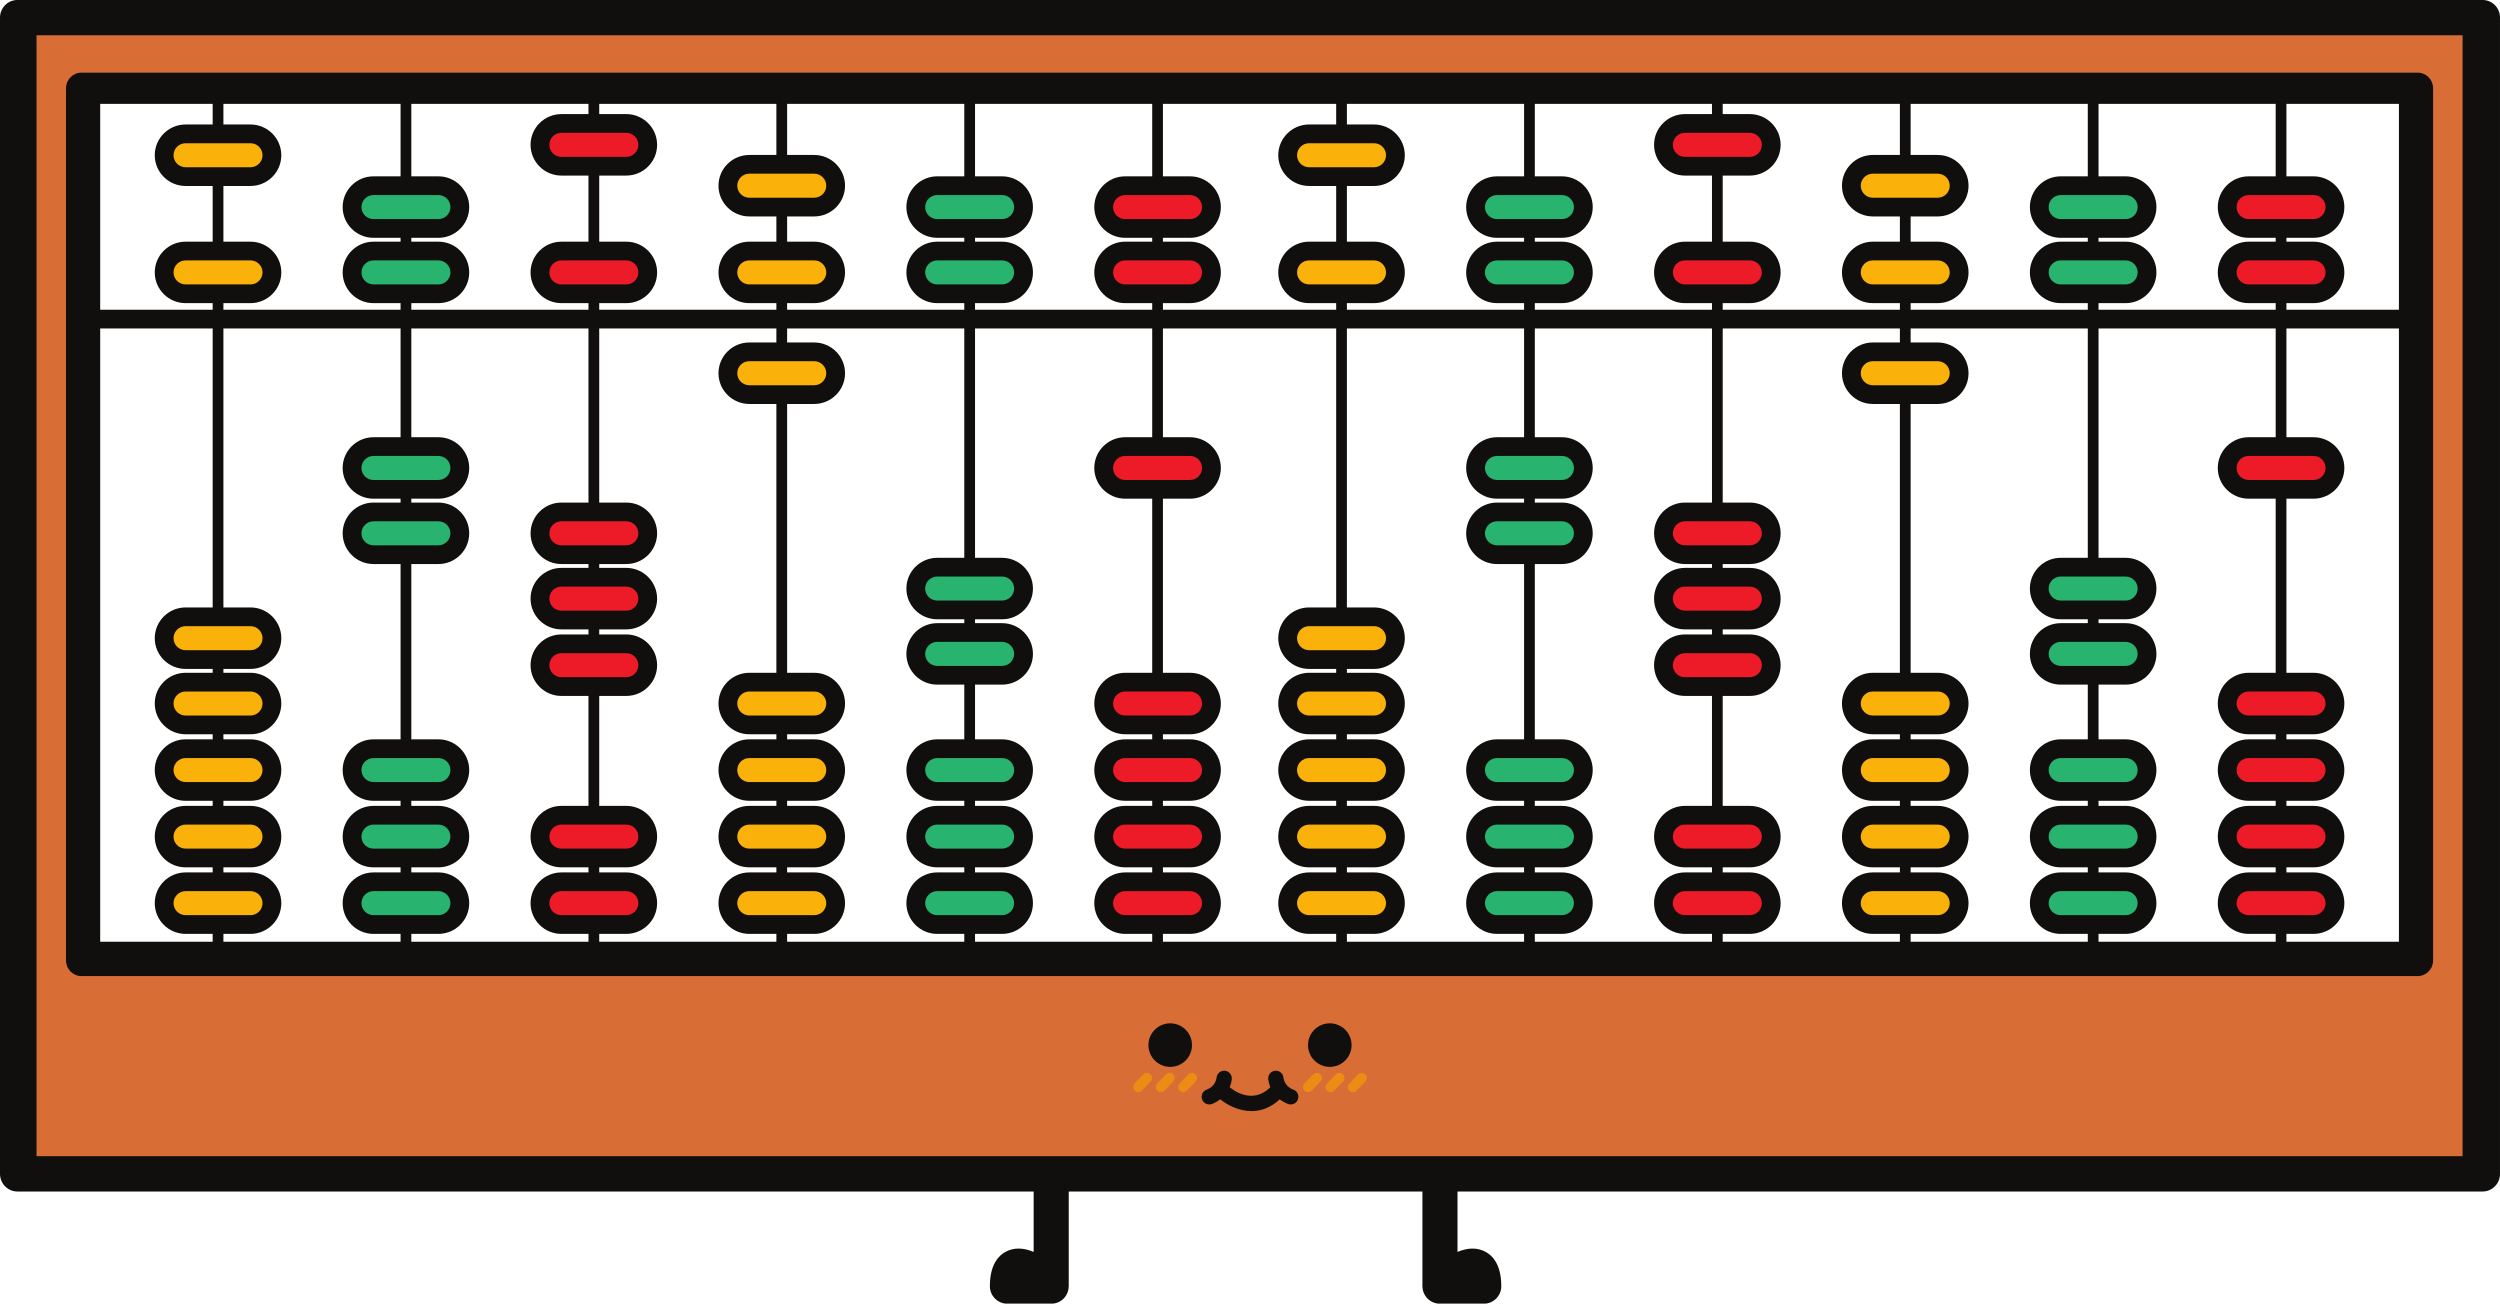 <?xml version="1.0" encoding="UTF-8"?><svg xmlns="http://www.w3.org/2000/svg" xmlns:xlink="http://www.w3.org/1999/xlink" height="259.1" preserveAspectRatio="xMidYMid meet" version="1.0" viewBox="0.0 0.0 496.9 259.1" width="496.9" zoomAndPan="magnify"><defs><clipPath id="a"><path d="M 0 0 L 496.898 0 L 496.898 259.129 L 0 259.129 Z M 0 0"/></clipPath></defs><g><g id="change1_1"><path d="M 272.703 49.918 L 259.809 49.918 C 257.453 49.918 255.543 51.852 255.543 54.242 C 255.543 56.629 257.453 58.562 259.809 58.562 L 272.703 58.562 C 275.059 58.562 276.965 56.629 276.965 54.242 C 276.965 51.852 275.059 49.918 272.703 49.918 Z M 272.703 135.098 L 259.809 135.098 C 257.453 135.098 255.543 137.031 255.543 139.418 C 255.543 141.805 257.453 143.742 259.809 143.742 L 272.703 143.742 C 275.059 143.742 276.965 141.805 276.965 139.418 C 276.965 137.031 275.059 135.098 272.703 135.098 Z M 272.703 121.883 L 259.809 121.883 C 257.453 121.883 255.543 123.82 255.543 126.207 C 255.543 128.594 257.453 130.531 259.809 130.531 L 272.703 130.531 C 275.059 130.531 276.965 128.594 276.965 126.207 C 276.965 123.82 275.059 121.883 272.703 121.883 Z M 272.703 162.008 L 259.809 162.008 C 257.453 162.008 255.543 163.941 255.543 166.328 C 255.543 168.719 257.453 170.652 259.809 170.652 L 272.703 170.652 C 275.059 170.652 276.965 168.719 276.965 166.328 C 276.965 163.941 275.059 162.008 272.703 162.008 Z M 272.703 148.551 L 259.809 148.551 C 257.453 148.551 255.543 150.488 255.543 152.875 C 255.543 155.262 257.453 157.195 259.809 157.195 L 272.703 157.195 C 275.059 157.195 276.965 155.262 276.965 152.875 C 276.965 150.488 275.059 148.551 272.703 148.551 Z M 384.746 175.461 L 371.852 175.461 C 369.496 175.461 367.586 177.398 367.586 179.785 C 367.586 182.172 369.496 184.109 371.852 184.109 L 384.746 184.109 C 387.102 184.109 389.008 182.172 389.008 179.785 C 389.008 177.398 387.102 175.461 384.746 175.461 Z M 385.742 69.305 L 372.848 69.305 C 370.492 69.305 368.586 71.238 368.586 73.629 C 368.586 76.016 370.492 77.949 372.848 77.949 L 385.742 77.949 C 388.098 77.949 390.008 76.016 390.008 73.629 C 390.008 71.238 388.098 69.305 385.742 69.305 Z M 384.746 135.098 L 371.852 135.098 C 369.496 135.098 367.586 137.031 367.586 139.418 C 367.586 141.805 369.496 143.742 371.852 143.742 L 384.746 143.742 C 387.102 143.742 389.008 141.805 389.008 139.418 C 389.008 137.031 387.102 135.098 384.746 135.098 Z M 272.703 175.461 L 259.809 175.461 C 257.453 175.461 255.543 177.398 255.543 179.785 C 255.543 182.172 257.453 184.109 259.809 184.109 L 272.703 184.109 C 275.059 184.109 276.965 182.172 276.965 179.785 C 276.965 177.398 275.059 175.461 272.703 175.461 Z M 384.746 148.551 L 371.852 148.551 C 369.496 148.551 367.586 150.488 367.586 152.875 C 367.586 155.262 369.496 157.195 371.852 157.195 L 384.746 157.195 C 387.102 157.195 389.008 155.262 389.008 152.875 C 389.008 150.488 387.102 148.551 384.746 148.551 Z M 272.703 26.223 L 259.809 26.223 C 257.453 26.223 255.543 28.156 255.543 30.547 C 255.543 32.934 257.453 34.867 259.809 34.867 L 272.703 34.867 C 275.059 34.867 276.965 32.934 276.965 30.547 C 276.965 28.156 275.059 26.223 272.703 26.223 Z M 384.746 162.008 L 371.852 162.008 C 369.496 162.008 367.586 163.941 367.586 166.328 C 367.586 168.719 369.496 170.652 371.852 170.652 L 384.746 170.652 C 387.102 170.652 389.008 168.719 389.008 166.328 C 389.008 163.941 387.102 162.008 384.746 162.008 Z M 371.852 58.562 L 384.746 58.562 C 387.102 58.562 389.008 56.629 389.008 54.242 C 389.008 51.852 387.102 49.918 384.746 49.918 L 371.852 49.918 C 369.496 49.918 367.586 51.852 367.586 54.242 C 367.586 56.629 369.496 58.562 371.852 58.562 Z M 371.852 41.027 L 384.746 41.027 C 387.102 41.027 389.008 39.094 389.008 36.707 C 389.008 34.32 387.102 32.383 384.746 32.383 L 371.852 32.383 C 369.496 32.383 367.586 34.32 367.586 36.707 C 367.586 39.094 369.496 41.027 371.852 41.027 Z M 49.785 121.883 L 36.891 121.883 C 34.535 121.883 32.629 123.82 32.629 126.207 C 32.629 128.594 34.535 130.531 36.891 130.531 L 49.785 130.531 C 52.141 130.531 54.047 128.594 54.047 126.207 C 54.047 123.82 52.141 121.883 49.785 121.883 Z M 49.785 135.098 L 36.891 135.098 C 34.535 135.098 32.629 137.031 32.629 139.418 C 32.629 141.805 34.535 143.742 36.891 143.742 L 49.785 143.742 C 52.141 143.742 54.047 141.805 54.047 139.418 C 54.047 137.031 52.141 135.098 49.785 135.098 Z M 49.785 49.918 L 36.891 49.918 C 34.535 49.918 32.629 51.852 32.629 54.242 C 32.629 56.629 34.535 58.562 36.891 58.562 L 49.785 58.562 C 52.141 58.562 54.047 56.629 54.047 54.242 C 54.047 51.852 52.141 49.918 49.785 49.918 Z M 49.785 175.461 L 36.891 175.461 C 34.535 175.461 32.629 177.398 32.629 179.785 C 32.629 182.172 34.535 184.109 36.891 184.109 L 49.785 184.109 C 52.141 184.109 54.047 182.172 54.047 179.785 C 54.047 177.398 52.141 175.461 49.785 175.461 Z M 49.785 162.008 L 36.891 162.008 C 34.535 162.008 32.629 163.941 32.629 166.328 C 32.629 168.719 34.535 170.652 36.891 170.652 L 49.785 170.652 C 52.141 170.652 54.047 168.719 54.047 166.328 C 54.047 163.941 52.141 162.008 49.785 162.008 Z M 49.785 148.551 L 36.891 148.551 C 34.535 148.551 32.629 150.488 32.629 152.875 C 32.629 155.262 34.535 157.195 36.891 157.195 L 49.785 157.195 C 52.141 157.195 54.047 155.262 54.047 152.875 C 54.047 150.488 52.141 148.551 49.785 148.551 Z M 161.828 49.918 L 148.934 49.918 C 146.578 49.918 144.672 51.852 144.672 54.242 C 144.672 56.629 146.578 58.562 148.934 58.562 L 161.828 58.562 C 164.184 58.562 166.094 56.629 166.094 54.242 C 166.094 51.852 164.184 49.918 161.828 49.918 Z M 161.828 32.383 L 148.934 32.383 C 146.578 32.383 144.672 34.32 144.672 36.707 C 144.672 39.094 146.578 41.027 148.934 41.027 L 161.828 41.027 C 164.184 41.027 166.094 39.094 166.094 36.707 C 166.094 34.32 164.184 32.383 161.828 32.383 Z M 161.828 135.098 L 148.934 135.098 C 146.578 135.098 144.672 137.031 144.672 139.418 C 144.672 141.805 146.578 143.742 148.934 143.742 L 161.828 143.742 C 164.184 143.742 166.094 141.805 166.094 139.418 C 166.094 137.031 164.184 135.098 161.828 135.098 Z M 49.785 26.223 L 36.891 26.223 C 34.535 26.223 32.629 28.156 32.629 30.547 C 32.629 32.934 34.535 34.867 36.891 34.867 L 49.785 34.867 C 52.141 34.867 54.047 32.934 54.047 30.547 C 54.047 28.156 52.141 26.223 49.785 26.223 Z M 161.828 69.305 L 148.934 69.305 C 146.578 69.305 144.672 71.238 144.672 73.629 C 144.672 76.016 146.578 77.949 148.934 77.949 L 161.828 77.949 C 164.184 77.949 166.094 76.016 166.094 73.629 C 166.094 71.238 164.184 69.305 161.828 69.305 Z M 161.828 175.461 L 148.934 175.461 C 146.578 175.461 144.672 177.398 144.672 179.785 C 144.672 182.172 146.578 184.109 148.934 184.109 L 161.828 184.109 C 164.184 184.109 166.094 182.172 166.094 179.785 C 166.094 177.398 164.184 175.461 161.828 175.461 Z M 161.828 148.551 L 148.934 148.551 C 146.578 148.551 144.672 150.488 144.672 152.875 C 144.672 155.262 146.578 157.195 148.934 157.195 L 161.828 157.195 C 164.184 157.195 166.094 155.262 166.094 152.875 C 166.094 150.488 164.184 148.551 161.828 148.551 Z M 166.094 166.328 C 166.094 168.719 164.184 170.652 161.828 170.652 L 148.934 170.652 C 146.578 170.652 144.672 168.719 144.672 166.328 C 144.672 163.941 146.578 162.008 148.934 162.008 L 161.828 162.008 C 164.184 162.008 166.094 163.941 166.094 166.328" fill="#fab20b"/></g><g id="change2_1"><path d="M 310.051 175.461 L 297.152 175.461 C 294.801 175.461 292.891 177.398 292.891 179.785 C 292.891 182.172 294.801 184.109 297.152 184.109 L 310.051 184.109 C 312.406 184.109 314.312 182.172 314.312 179.785 C 314.312 177.398 312.406 175.461 310.051 175.461 Z M 310.051 49.918 L 297.152 49.918 C 294.801 49.918 292.891 51.852 292.891 54.242 C 292.891 56.629 294.801 58.562 297.152 58.562 L 310.051 58.562 C 312.406 58.562 314.312 56.629 314.312 54.242 C 314.312 51.852 312.406 49.918 310.051 49.918 Z M 310.051 162.008 L 297.152 162.008 C 294.801 162.008 292.891 163.941 292.891 166.328 C 292.891 168.719 294.801 170.652 297.152 170.652 L 310.051 170.652 C 312.406 170.652 314.312 168.719 314.312 166.328 C 314.312 163.941 312.406 162.008 310.051 162.008 Z M 310.051 101.676 L 297.152 101.676 C 294.801 101.676 292.891 103.609 292.891 105.996 C 292.891 108.383 294.801 110.32 297.152 110.32 L 310.051 110.32 C 312.406 110.32 314.312 108.383 314.312 105.996 C 314.312 103.609 312.406 101.676 310.051 101.676 Z M 310.051 36.707 L 297.152 36.707 C 294.801 36.707 292.891 38.641 292.891 41.027 C 292.891 43.414 294.801 45.352 297.152 45.352 L 310.051 45.352 C 312.406 45.352 314.312 43.414 314.312 41.027 C 314.312 38.641 312.406 36.707 310.051 36.707 Z M 310.051 148.551 L 297.152 148.551 C 294.801 148.551 292.891 150.488 292.891 152.875 C 292.891 155.262 294.801 157.195 297.152 157.195 L 310.051 157.195 C 312.406 157.195 314.312 155.262 314.312 152.875 C 314.312 150.488 312.406 148.551 310.051 148.551 Z M 310.051 88.465 L 297.152 88.465 C 294.801 88.465 292.891 90.398 292.891 92.785 C 292.891 95.172 294.801 97.109 297.152 97.109 L 310.051 97.109 C 312.406 97.109 314.312 95.172 314.312 92.785 C 314.312 90.398 312.406 88.465 310.051 88.465 Z M 422.094 175.461 L 409.195 175.461 C 406.844 175.461 404.938 177.398 404.938 179.785 C 404.938 182.172 406.844 184.109 409.195 184.109 L 422.094 184.109 C 424.449 184.109 426.355 182.172 426.355 179.785 C 426.355 177.398 424.449 175.461 422.094 175.461 Z M 422.094 49.918 L 409.195 49.918 C 406.844 49.918 404.938 51.852 404.938 54.242 C 404.938 56.629 406.844 58.562 409.195 58.562 L 422.094 58.562 C 424.449 58.562 426.355 56.629 426.355 54.242 C 426.355 51.852 424.449 49.918 422.094 49.918 Z M 409.195 45.352 L 422.094 45.352 C 424.449 45.352 426.355 43.414 426.355 41.027 C 426.355 38.641 424.449 36.707 422.094 36.707 L 409.195 36.707 C 406.844 36.707 404.938 38.641 404.938 41.027 C 404.938 43.414 406.844 45.352 409.195 45.352 Z M 422.094 112.848 L 409.195 112.848 C 406.844 112.848 404.938 114.781 404.938 117.168 C 404.938 119.555 406.844 121.492 409.195 121.492 L 422.094 121.492 C 424.449 121.492 426.355 119.555 426.355 117.168 C 426.355 114.781 424.449 112.848 422.094 112.848 Z M 422.094 162.008 L 409.195 162.008 C 406.844 162.008 404.938 163.941 404.938 166.328 C 404.938 168.719 406.844 170.652 409.195 170.652 L 422.094 170.652 C 424.449 170.652 426.355 168.719 426.355 166.328 C 426.355 163.941 424.449 162.008 422.094 162.008 Z M 422.094 126.059 L 409.195 126.059 C 406.844 126.059 404.938 127.992 404.938 130.383 C 404.938 132.77 406.844 134.703 409.195 134.703 L 422.094 134.703 C 424.449 134.703 426.355 132.77 426.355 130.383 C 426.355 127.992 424.449 126.059 422.094 126.059 Z M 422.094 148.551 L 409.195 148.551 C 406.844 148.551 404.938 150.488 404.938 152.875 C 404.938 155.262 406.844 157.195 409.195 157.195 L 422.094 157.195 C 424.449 157.195 426.355 155.262 426.355 152.875 C 426.355 150.488 424.449 148.551 422.094 148.551 Z M 87.133 148.551 L 74.238 148.551 C 71.883 148.551 69.973 150.488 69.973 152.875 C 69.973 155.262 71.883 157.195 74.238 157.195 L 87.133 157.195 C 89.488 157.195 91.395 155.262 91.395 152.875 C 91.395 150.488 89.488 148.551 87.133 148.551 Z M 87.133 88.465 L 74.238 88.465 C 71.883 88.465 69.973 90.398 69.973 92.785 C 69.973 95.172 71.883 97.109 74.238 97.109 L 87.133 97.109 C 89.488 97.109 91.395 95.172 91.395 92.785 C 91.395 90.398 89.488 88.465 87.133 88.465 Z M 87.133 36.707 L 74.238 36.707 C 71.883 36.707 69.973 38.641 69.973 41.027 C 69.973 43.414 71.883 45.352 74.238 45.352 L 87.133 45.352 C 89.488 45.352 91.395 43.414 91.395 41.027 C 91.395 38.641 89.488 36.707 87.133 36.707 Z M 87.133 49.918 L 74.238 49.918 C 71.883 49.918 69.973 51.852 69.973 54.242 C 69.973 56.629 71.883 58.562 74.238 58.562 L 87.133 58.562 C 89.488 58.562 91.395 56.629 91.395 54.242 C 91.395 51.852 89.488 49.918 87.133 49.918 Z M 87.133 175.461 L 74.238 175.461 C 71.883 175.461 69.973 177.398 69.973 179.785 C 69.973 182.172 71.883 184.109 74.238 184.109 L 87.133 184.109 C 89.488 184.109 91.395 182.172 91.395 179.785 C 91.395 177.398 89.488 175.461 87.133 175.461 Z M 87.133 162.008 L 74.238 162.008 C 71.883 162.008 69.973 163.941 69.973 166.328 C 69.973 168.719 71.883 170.652 74.238 170.652 L 87.133 170.652 C 89.488 170.652 91.395 168.719 91.395 166.328 C 91.395 163.941 89.488 162.008 87.133 162.008 Z M 87.133 101.676 L 74.238 101.676 C 71.883 101.676 69.973 103.609 69.973 105.996 C 69.973 108.383 71.883 110.32 74.238 110.32 L 87.133 110.32 C 89.488 110.32 91.395 108.383 91.395 105.996 C 91.395 103.609 89.488 101.676 87.133 101.676 Z M 199.176 175.461 L 186.281 175.461 C 183.926 175.461 182.02 177.398 182.02 179.785 C 182.02 182.172 183.926 184.109 186.281 184.109 L 199.176 184.109 C 201.531 184.109 203.441 182.172 203.441 179.785 C 203.441 177.398 201.531 175.461 199.176 175.461 Z M 199.176 49.918 L 186.281 49.918 C 183.926 49.918 182.02 51.852 182.02 54.242 C 182.02 56.629 183.926 58.562 186.281 58.562 L 199.176 58.562 C 201.531 58.562 203.441 56.629 203.441 54.242 C 203.441 51.852 201.531 49.918 199.176 49.918 Z M 199.176 112.848 L 186.281 112.848 C 183.926 112.848 182.02 114.781 182.02 117.168 C 182.02 119.555 183.926 121.492 186.281 121.492 L 199.176 121.492 C 201.531 121.492 203.441 119.555 203.441 117.168 C 203.441 114.781 201.531 112.848 199.176 112.848 Z M 199.176 126.059 L 186.281 126.059 C 183.926 126.059 182.02 127.992 182.02 130.383 C 182.02 132.77 183.926 134.703 186.281 134.703 L 199.176 134.703 C 201.531 134.703 203.441 132.77 203.441 130.383 C 203.441 127.992 201.531 126.059 199.176 126.059 Z M 199.176 162.008 L 186.281 162.008 C 183.926 162.008 182.02 163.941 182.02 166.328 C 182.02 168.719 183.926 170.652 186.281 170.652 L 199.176 170.652 C 201.531 170.652 203.441 168.719 203.441 166.328 C 203.441 163.941 201.531 162.008 199.176 162.008 Z M 199.176 36.707 L 186.281 36.707 C 183.926 36.707 182.02 38.641 182.02 41.027 C 182.02 43.414 183.926 45.352 186.281 45.352 L 199.176 45.352 C 201.531 45.352 203.441 43.414 203.441 41.027 C 203.441 38.641 201.531 36.707 199.176 36.707 Z M 203.441 152.875 C 203.441 155.262 201.531 157.195 199.176 157.195 L 186.281 157.195 C 183.926 157.195 182.02 155.262 182.02 152.875 C 182.02 150.488 183.926 148.551 186.281 148.551 L 199.176 148.551 C 201.531 148.551 203.441 150.488 203.441 152.875" fill="#28b46e"/></g><g id="change3_1"><path d="M 334.504 110.32 L 347.398 110.32 C 349.754 110.32 351.66 108.383 351.66 105.996 C 351.66 103.609 349.754 101.676 347.398 101.676 L 334.504 101.676 C 332.148 101.676 330.238 103.609 330.238 105.996 C 330.238 108.383 332.148 110.32 334.504 110.32 Z M 334.504 32.766 L 347.398 32.766 C 349.754 32.766 351.66 30.828 351.66 28.441 C 351.66 26.055 349.754 24.121 347.398 24.121 L 334.504 24.121 C 332.148 24.121 330.238 26.055 330.238 28.441 C 330.238 30.828 332.148 32.766 334.504 32.766 Z M 334.504 58.562 L 347.398 58.562 C 349.754 58.562 351.66 56.629 351.66 54.242 C 351.66 51.852 349.754 49.918 347.398 49.918 L 334.504 49.918 C 332.148 49.918 330.238 51.852 330.238 54.242 C 330.238 56.629 332.148 58.562 334.504 58.562 Z M 349.395 162.008 L 336.496 162.008 C 334.145 162.008 332.234 163.941 332.234 166.328 C 332.234 168.719 334.145 170.652 336.496 170.652 L 349.395 170.652 C 351.75 170.652 353.656 168.719 353.656 166.328 C 353.656 163.941 351.75 162.008 349.395 162.008 Z M 334.504 123.531 L 347.398 123.531 C 349.754 123.531 351.66 121.598 351.66 119.211 C 351.66 116.82 349.754 114.887 347.398 114.887 L 334.504 114.887 C 332.148 114.887 330.238 116.82 330.238 119.211 C 330.238 121.598 332.148 123.531 334.504 123.531 Z M 347.398 136.988 C 349.754 136.988 351.66 135.051 351.66 132.664 C 351.66 130.277 349.754 128.344 347.398 128.344 L 334.504 128.344 C 332.148 128.344 330.238 130.277 330.238 132.664 C 330.238 135.051 332.148 136.988 334.504 136.988 Z M 460.441 148.551 L 447.543 148.551 C 445.191 148.551 443.281 150.488 443.281 152.875 C 443.281 155.262 445.191 157.195 447.543 157.195 L 460.441 157.195 C 462.793 157.195 464.703 155.262 464.703 152.875 C 464.703 150.488 462.793 148.551 460.441 148.551 Z M 460.441 49.918 L 447.543 49.918 C 445.191 49.918 443.281 51.852 443.281 54.242 C 443.281 56.629 445.191 58.562 447.543 58.562 L 460.441 58.562 C 462.793 58.562 464.703 56.629 464.703 54.242 C 464.703 51.852 462.793 49.918 460.441 49.918 Z M 447.543 45.352 L 460.441 45.352 C 462.793 45.352 464.703 43.414 464.703 41.027 C 464.703 38.641 462.793 36.707 460.441 36.707 L 447.543 36.707 C 445.191 36.707 443.281 38.641 443.281 41.027 C 443.281 43.414 445.191 45.352 447.543 45.352 Z M 460.441 88.465 L 447.543 88.465 C 445.191 88.465 443.281 90.398 443.281 92.785 C 443.281 95.172 445.191 97.109 447.543 97.109 L 460.441 97.109 C 462.793 97.109 464.703 95.172 464.703 92.785 C 464.703 90.398 462.793 88.465 460.441 88.465 Z M 460.441 175.461 L 447.543 175.461 C 445.191 175.461 443.281 177.398 443.281 179.785 C 443.281 182.172 445.191 184.109 447.543 184.109 L 460.441 184.109 C 462.793 184.109 464.703 182.172 464.703 179.785 C 464.703 177.398 462.793 175.461 460.441 175.461 Z M 460.441 162.008 L 447.543 162.008 C 445.191 162.008 443.281 163.941 443.281 166.328 C 443.281 168.719 445.191 170.652 447.543 170.652 L 460.441 170.652 C 462.793 170.652 464.703 168.719 464.703 166.328 C 464.703 163.941 462.793 162.008 460.441 162.008 Z M 349.395 175.461 L 336.496 175.461 C 334.145 175.461 332.234 177.398 332.234 179.785 C 332.234 182.172 334.145 184.109 336.496 184.109 L 349.395 184.109 C 351.75 184.109 353.656 182.172 353.656 179.785 C 353.656 177.398 351.75 175.461 349.395 175.461 Z M 460.441 135.098 L 447.543 135.098 C 445.191 135.098 443.281 137.031 443.281 139.418 C 443.281 141.805 445.191 143.742 447.543 143.742 L 460.441 143.742 C 462.793 143.742 464.703 141.805 464.703 139.418 C 464.703 137.031 462.793 135.098 460.441 135.098 Z M 124.48 113.891 L 111.586 113.891 C 109.23 113.891 107.32 115.824 107.32 118.211 C 107.32 120.598 109.23 122.535 111.586 122.535 L 124.48 122.535 C 126.836 122.535 128.742 120.598 128.742 118.211 C 128.742 115.824 126.836 113.891 124.48 113.891 Z M 124.48 49.918 L 111.586 49.918 C 109.23 49.918 107.32 51.852 107.32 54.242 C 107.32 56.629 109.23 58.562 111.586 58.562 L 124.48 58.562 C 126.836 58.562 128.742 56.629 128.742 54.242 C 128.742 51.852 126.836 49.918 124.48 49.918 Z M 124.48 101.676 L 111.586 101.676 C 109.23 101.676 107.32 103.609 107.32 105.996 C 107.32 108.383 109.23 110.32 111.586 110.32 L 124.48 110.32 C 126.836 110.32 128.742 108.383 128.742 105.996 C 128.742 103.609 126.836 101.676 124.48 101.676 Z M 124.48 162.008 L 111.586 162.008 C 109.23 162.008 107.32 163.941 107.32 166.328 C 107.32 168.719 109.23 170.652 111.586 170.652 L 124.48 170.652 C 126.836 170.652 128.742 168.719 128.742 166.328 C 128.742 163.941 126.836 162.008 124.48 162.008 Z M 236.523 36.707 L 223.629 36.707 C 221.273 36.707 219.367 38.641 219.367 41.027 C 219.367 43.414 221.273 45.352 223.629 45.352 L 236.523 45.352 C 238.879 45.352 240.789 43.414 240.789 41.027 C 240.789 38.641 238.879 36.707 236.523 36.707 Z M 124.48 24.121 L 111.586 24.121 C 109.23 24.121 107.32 26.055 107.32 28.441 C 107.32 30.828 109.23 32.766 111.586 32.766 L 124.48 32.766 C 126.836 32.766 128.742 30.828 128.742 28.441 C 128.742 26.055 126.836 24.121 124.48 24.121 Z M 124.48 127.344 L 111.586 127.344 C 109.23 127.344 107.32 129.281 107.32 131.664 C 107.32 134.055 109.23 135.988 111.586 135.988 L 124.48 135.988 C 126.836 135.988 128.742 134.055 128.742 131.664 C 128.742 129.281 126.836 127.344 124.48 127.344 Z M 124.48 175.461 L 111.586 175.461 C 109.23 175.461 107.32 177.398 107.32 179.785 C 107.32 182.172 109.23 184.109 111.586 184.109 L 124.48 184.109 C 126.836 184.109 128.742 182.172 128.742 179.785 C 128.742 177.398 126.836 175.461 124.48 175.461 Z M 236.523 88.465 L 223.629 88.465 C 221.273 88.465 219.367 90.398 219.367 92.785 C 219.367 95.172 221.273 97.109 223.629 97.109 L 236.523 97.109 C 238.879 97.109 240.789 95.172 240.789 92.785 C 240.789 90.398 238.879 88.465 236.523 88.465 Z M 236.523 135.098 L 223.629 135.098 C 221.273 135.098 219.367 137.031 219.367 139.418 C 219.367 141.805 221.273 143.742 223.629 143.742 L 236.523 143.742 C 238.879 143.742 240.789 141.805 240.789 139.418 C 240.789 137.031 238.879 135.098 236.523 135.098 Z M 236.523 175.461 L 223.629 175.461 C 221.273 175.461 219.367 177.398 219.367 179.785 C 219.367 182.172 221.273 184.109 223.629 184.109 L 236.523 184.109 C 238.879 184.109 240.789 182.172 240.789 179.785 C 240.789 177.398 238.879 175.461 236.523 175.461 Z M 236.523 49.918 L 223.629 49.918 C 221.273 49.918 219.367 51.852 219.367 54.242 C 219.367 56.629 221.273 58.562 223.629 58.562 L 236.523 58.562 C 238.879 58.562 240.789 56.629 240.789 54.242 C 240.789 51.852 238.879 49.918 236.523 49.918 Z M 236.523 148.551 L 223.629 148.551 C 221.273 148.551 219.367 150.488 219.367 152.875 C 219.367 155.262 221.273 157.195 223.629 157.195 L 236.523 157.195 C 238.879 157.195 240.789 155.262 240.789 152.875 C 240.789 150.488 238.879 148.551 236.523 148.551 Z M 240.789 166.328 C 240.789 168.719 238.879 170.652 236.523 170.652 L 223.629 170.652 C 221.273 170.652 219.367 168.719 219.367 166.328 C 219.367 163.941 221.273 162.008 223.629 162.008 L 236.523 162.008 C 238.879 162.008 240.789 163.941 240.789 166.328" fill="#ed1b27"/></g><g id="change4_1"><path d="M 479.84 191.902 L 18.301 191.902 L 18.301 16.328 L 479.84 16.328 L 479.84 191.902 M 241.562 4.5 L 5.238 4.5 L 5.238 234.316 L 493.441 234.316 L 493.441 4.5 L 241.562 4.5" fill="#d86e35"/></g><g clip-path="url(#a)" id="change5_1"><path d="M 19.914 65.289 L 42.27 65.289 L 42.27 120.734 L 36.891 120.734 C 33.508 120.734 30.758 123.477 30.758 126.848 C 30.758 130.215 33.508 132.957 36.891 132.957 L 42.27 132.957 L 42.27 133.723 L 36.891 133.723 C 33.508 133.723 30.758 136.465 30.758 139.832 C 30.758 143.203 33.508 145.945 36.891 145.945 L 42.27 145.945 L 42.27 146.949 L 36.891 146.949 C 33.508 146.949 30.758 149.691 30.758 153.059 C 30.758 156.43 33.508 159.168 36.891 159.168 L 42.27 159.168 L 42.27 160.176 L 36.891 160.176 C 33.508 160.176 30.758 162.914 30.758 166.285 C 30.758 169.652 33.508 172.395 36.891 172.395 L 42.27 172.395 L 42.27 173.402 L 36.891 173.402 C 33.508 173.402 30.758 176.141 30.758 179.512 C 30.758 182.879 33.508 185.621 36.891 185.621 L 42.27 185.621 L 42.27 187.184 L 19.914 187.184 Z M 19.914 20.645 L 42.27 20.645 L 42.27 24.742 L 36.891 24.742 C 33.508 24.742 30.758 27.484 30.758 30.855 C 30.758 34.223 33.508 36.965 36.891 36.965 L 42.27 36.965 L 42.27 48.035 L 36.891 48.035 C 33.508 48.035 30.758 50.777 30.758 54.145 C 30.758 57.516 33.508 60.254 36.891 60.254 L 42.27 60.254 L 42.27 61.566 L 19.914 61.566 Z M 36.891 33.242 C 35.57 33.242 34.492 32.172 34.492 30.855 C 34.492 29.535 35.57 28.469 36.891 28.469 L 49.785 28.469 C 51.105 28.469 52.18 29.535 52.18 30.855 C 52.18 32.172 51.105 33.242 49.785 33.242 Z M 44.406 20.645 L 79.617 20.645 L 79.617 35.047 L 74.238 35.047 C 70.855 35.047 68.105 37.789 68.105 41.16 C 68.105 44.527 70.855 47.27 74.238 47.27 L 79.617 47.27 L 79.617 48.035 L 74.238 48.035 C 70.855 48.035 68.105 50.777 68.105 54.145 C 68.105 57.516 70.855 60.254 74.238 60.254 L 79.617 60.254 L 79.617 61.566 L 44.406 61.566 L 44.406 60.254 L 49.785 60.254 C 53.164 60.254 55.914 57.516 55.914 54.145 C 55.914 50.777 53.164 48.035 49.785 48.035 L 44.406 48.035 L 44.406 36.965 L 49.785 36.965 C 53.164 36.965 55.914 34.223 55.914 30.855 C 55.914 27.484 53.164 24.742 49.785 24.742 L 44.406 24.742 Z M 74.238 43.547 C 72.918 43.547 71.844 42.477 71.844 41.16 C 71.844 39.844 72.918 38.77 74.238 38.77 L 87.133 38.77 C 88.453 38.77 89.527 39.844 89.527 41.16 C 89.527 42.477 88.453 43.547 87.133 43.547 Z M 81.754 20.645 L 116.965 20.645 L 116.965 22.676 L 111.586 22.676 C 108.203 22.676 105.453 25.418 105.453 28.785 C 105.453 32.156 108.203 34.898 111.586 34.898 L 116.965 34.898 L 116.965 48.035 L 111.586 48.035 C 108.203 48.035 105.453 50.777 105.453 54.145 C 105.453 57.516 108.203 60.254 111.586 60.254 L 116.965 60.254 L 116.965 61.566 L 81.754 61.566 L 81.754 60.254 L 87.133 60.254 C 90.516 60.254 93.262 57.516 93.262 54.145 C 93.262 50.777 90.516 48.035 87.133 48.035 L 81.754 48.035 L 81.754 47.27 L 87.133 47.27 C 90.516 47.27 93.262 44.527 93.262 41.16 C 93.262 37.789 90.516 35.047 87.133 35.047 L 81.754 35.047 Z M 111.586 31.176 C 110.266 31.176 109.191 30.102 109.191 28.785 C 109.191 27.473 110.266 26.398 111.586 26.398 L 124.48 26.398 C 125.801 26.398 126.879 27.473 126.879 28.785 C 126.879 30.102 125.801 31.176 124.48 31.176 Z M 119.102 20.645 L 154.312 20.645 L 154.312 30.801 L 148.934 30.801 C 145.555 30.801 142.805 33.539 142.805 36.91 C 142.805 40.277 145.555 43.02 148.934 43.02 L 154.312 43.02 L 154.312 48.035 L 148.934 48.035 C 145.555 48.035 142.805 50.777 142.805 54.145 C 142.805 57.516 145.555 60.254 148.934 60.254 L 154.312 60.254 L 154.312 61.566 L 119.102 61.566 L 119.102 60.254 L 124.48 60.254 C 127.859 60.254 130.609 57.516 130.609 54.145 C 130.609 50.777 127.859 48.035 124.48 48.035 L 119.102 48.035 L 119.102 34.898 L 124.48 34.898 C 127.859 34.898 130.609 32.156 130.609 28.785 C 130.609 25.418 127.859 22.676 124.48 22.676 L 119.102 22.676 Z M 148.934 39.297 C 147.613 39.297 146.539 38.227 146.539 36.91 C 146.539 35.594 147.613 34.523 148.934 34.523 L 161.828 34.523 C 163.152 34.523 164.227 35.594 164.227 36.91 C 164.227 38.227 163.152 39.297 161.828 39.297 Z M 156.449 20.645 L 191.66 20.645 L 191.66 35.047 L 186.281 35.047 C 182.902 35.047 180.152 37.789 180.152 41.16 C 180.152 44.527 182.902 47.27 186.281 47.27 L 191.66 47.27 L 191.66 48.035 L 186.281 48.035 C 182.902 48.035 180.152 50.777 180.152 54.145 C 180.152 57.516 182.902 60.254 186.281 60.254 L 191.66 60.254 L 191.66 61.566 L 156.449 61.566 L 156.449 60.254 L 161.828 60.254 C 165.211 60.254 167.961 57.516 167.961 54.145 C 167.961 50.777 165.211 48.035 161.828 48.035 L 156.449 48.035 L 156.449 43.02 L 161.828 43.02 C 165.211 43.02 167.961 40.277 167.961 36.91 C 167.961 33.539 165.211 30.801 161.828 30.801 L 156.449 30.801 Z M 186.281 43.547 C 184.961 43.547 183.887 42.477 183.887 41.16 C 183.887 39.844 184.961 38.77 186.281 38.77 L 199.176 38.77 C 200.496 38.77 201.57 39.844 201.57 41.16 C 201.57 42.477 200.496 43.547 199.176 43.547 Z M 193.797 20.645 L 229.012 20.645 L 229.012 35.047 L 223.629 35.047 C 220.25 35.047 217.5 37.789 217.5 41.16 C 217.5 44.527 220.25 47.27 223.629 47.27 L 229.012 47.27 L 229.012 48.035 L 223.629 48.035 C 220.25 48.035 217.5 50.777 217.5 54.145 C 217.5 57.516 220.25 60.254 223.629 60.254 L 229.012 60.254 L 229.012 61.566 L 193.797 61.566 L 193.797 60.254 L 199.176 60.254 C 202.559 60.254 205.309 57.516 205.309 54.145 C 205.309 50.777 202.559 48.035 199.176 48.035 L 193.797 48.035 L 193.797 47.27 L 199.176 47.27 C 202.559 47.27 205.309 44.527 205.309 41.16 C 205.309 37.789 202.559 35.047 199.176 35.047 L 193.797 35.047 Z M 223.629 43.547 C 222.309 43.547 221.234 42.477 221.234 41.16 C 221.234 39.844 222.309 38.77 223.629 38.77 L 236.523 38.77 C 237.848 38.77 238.922 39.844 238.922 41.16 C 238.922 42.477 237.848 43.547 236.523 43.547 Z M 231.145 20.645 L 265.578 20.645 L 265.578 24.742 L 260.195 24.742 C 256.816 24.742 254.066 27.484 254.066 30.855 C 254.066 34.223 256.816 36.965 260.195 36.965 L 265.578 36.965 L 265.578 48.035 L 260.195 48.035 C 256.816 48.035 254.066 50.777 254.066 54.145 C 254.066 57.516 256.816 60.254 260.195 60.254 L 265.578 60.254 L 265.578 61.566 L 231.145 61.566 L 231.145 60.254 L 236.523 60.254 C 239.906 60.254 242.656 57.516 242.656 54.145 C 242.656 50.777 239.906 48.035 236.523 48.035 L 231.145 48.035 L 231.145 47.27 L 236.523 47.27 C 239.906 47.27 242.656 44.527 242.656 41.16 C 242.656 37.789 239.906 35.047 236.523 35.047 L 231.145 35.047 Z M 260.195 33.242 C 258.875 33.242 257.801 32.172 257.801 30.855 C 257.801 29.535 258.875 28.469 260.195 28.469 L 273.094 28.469 C 274.414 28.469 275.488 29.535 275.488 30.855 C 275.488 32.172 274.414 33.242 273.094 33.242 Z M 267.711 20.645 L 302.926 20.645 L 302.926 35.047 L 297.543 35.047 C 294.164 35.047 291.414 37.789 291.414 41.16 C 291.414 44.527 294.164 47.27 297.543 47.27 L 302.926 47.27 L 302.926 48.035 L 297.543 48.035 C 294.164 48.035 291.414 50.777 291.414 54.145 C 291.414 57.516 294.164 60.254 297.543 60.254 L 302.926 60.254 L 302.926 61.566 L 267.711 61.566 L 267.711 60.254 L 273.094 60.254 C 276.473 60.254 279.223 57.516 279.223 54.145 C 279.223 50.777 276.473 48.035 273.094 48.035 L 267.711 48.035 L 267.711 36.965 L 273.094 36.965 C 276.473 36.965 279.223 34.223 279.223 30.855 C 279.223 27.484 276.473 24.742 273.094 24.742 L 267.711 24.742 Z M 297.543 43.547 C 296.223 43.547 295.148 42.477 295.148 41.16 C 295.148 39.844 296.223 38.77 297.543 38.77 L 310.441 38.77 C 311.762 38.77 312.836 39.844 312.836 41.16 C 312.836 42.477 311.762 43.547 310.441 43.547 Z M 305.059 20.645 L 340.273 20.645 L 340.273 22.676 L 334.895 22.676 C 331.512 22.676 328.762 25.418 328.762 28.785 C 328.762 32.156 331.512 34.898 334.895 34.898 L 340.273 34.898 L 340.273 48.035 L 334.895 48.035 C 331.512 48.035 328.762 50.777 328.762 54.145 C 328.762 57.516 331.512 60.254 334.895 60.254 L 340.273 60.254 L 340.273 61.566 L 305.059 61.566 L 305.059 60.254 L 310.441 60.254 C 313.82 60.254 316.57 57.516 316.57 54.145 C 316.57 50.777 313.82 48.035 310.441 48.035 L 305.059 48.035 L 305.059 47.27 L 310.441 47.27 C 313.82 47.27 316.57 44.527 316.57 41.16 C 316.57 37.789 313.82 35.047 310.441 35.047 L 305.059 35.047 Z M 334.895 31.176 C 333.57 31.176 332.496 30.102 332.496 28.785 C 332.496 27.473 333.57 26.398 334.895 26.398 L 347.789 26.398 C 349.109 26.398 350.184 27.473 350.184 28.785 C 350.184 30.102 349.109 31.176 347.789 31.176 Z M 342.406 20.645 L 377.621 20.645 L 377.621 30.801 L 372.238 30.801 C 368.859 30.801 366.109 33.539 366.109 36.91 C 366.109 40.277 368.859 43.02 372.238 43.02 L 377.621 43.02 L 377.621 48.035 L 372.238 48.035 C 368.859 48.035 366.109 50.777 366.109 54.145 C 366.109 57.516 368.859 60.254 372.238 60.254 L 377.621 60.254 L 377.621 61.566 L 342.406 61.566 L 342.406 60.254 L 347.789 60.254 C 351.168 60.254 353.918 57.516 353.918 54.145 C 353.918 50.777 351.168 48.035 347.789 48.035 L 342.406 48.035 L 342.406 34.898 L 347.789 34.898 C 351.168 34.898 353.918 32.156 353.918 28.785 C 353.918 25.418 351.168 22.676 347.789 22.676 L 342.406 22.676 Z M 372.238 39.297 C 370.918 39.297 369.844 38.227 369.844 36.91 C 369.844 35.594 370.918 34.523 372.238 34.523 L 385.137 34.523 C 386.457 34.523 387.531 35.594 387.531 36.91 C 387.531 38.227 386.457 39.297 385.137 39.297 Z M 379.758 20.645 L 414.969 20.645 L 414.969 35.047 L 409.59 35.047 C 406.207 35.047 403.457 37.789 403.457 41.16 C 403.457 44.527 406.207 47.27 409.59 47.27 L 414.969 47.27 L 414.969 48.035 L 409.59 48.035 C 406.207 48.035 403.457 50.777 403.457 54.145 C 403.457 57.516 406.207 60.254 409.59 60.254 L 414.969 60.254 L 414.969 61.566 L 379.758 61.566 L 379.758 60.254 L 385.137 60.254 C 388.516 60.254 391.266 57.516 391.266 54.145 C 391.266 50.777 388.516 48.035 385.137 48.035 L 379.758 48.035 L 379.758 43.02 L 385.137 43.02 C 388.516 43.02 391.266 40.277 391.266 36.91 C 391.266 33.539 388.516 30.801 385.137 30.801 L 379.758 30.801 Z M 409.59 43.547 C 408.27 43.547 407.191 42.477 407.191 41.16 C 407.191 39.844 408.27 38.77 409.59 38.77 L 422.484 38.77 C 423.805 38.77 424.879 39.844 424.879 41.16 C 424.879 42.477 423.805 43.547 422.484 43.547 Z M 417.105 20.645 L 452.316 20.645 L 452.316 35.047 L 446.938 35.047 C 443.555 35.047 440.805 37.789 440.805 41.16 C 440.805 44.527 443.555 47.27 446.938 47.27 L 452.316 47.27 L 452.316 48.035 L 446.938 48.035 C 443.555 48.035 440.805 50.777 440.805 54.145 C 440.805 57.516 443.555 60.254 446.938 60.254 L 452.316 60.254 L 452.316 61.566 L 417.105 61.566 L 417.105 60.254 L 422.484 60.254 C 425.863 60.254 428.613 57.516 428.613 54.145 C 428.613 50.777 425.863 48.035 422.484 48.035 L 417.105 48.035 L 417.105 47.27 L 422.484 47.27 C 425.863 47.27 428.613 44.527 428.613 41.16 C 428.613 37.789 425.863 35.047 422.484 35.047 L 417.105 35.047 Z M 446.938 43.547 C 445.613 43.547 444.539 42.477 444.539 41.16 C 444.539 39.844 445.613 38.77 446.938 38.77 L 459.832 38.77 C 461.152 38.77 462.227 39.844 462.227 41.16 C 462.227 42.477 461.152 43.547 459.832 43.547 Z M 454.449 20.645 L 476.809 20.645 L 476.809 61.566 L 454.449 61.566 L 454.449 60.254 L 459.832 60.254 C 463.215 60.254 465.965 57.516 465.965 54.145 C 465.965 50.777 463.215 48.035 459.832 48.035 L 454.449 48.035 L 454.449 47.27 L 459.832 47.27 C 463.215 47.27 465.965 44.527 465.965 41.16 C 465.965 37.789 463.215 35.047 459.832 35.047 L 454.449 35.047 Z M 446.938 56.531 C 445.613 56.531 444.539 55.461 444.539 54.145 C 444.539 52.828 445.613 51.758 446.938 51.758 L 459.832 51.758 C 461.152 51.758 462.227 52.828 462.227 54.145 C 462.227 55.461 461.152 56.531 459.832 56.531 Z M 476.809 187.184 L 454.449 187.184 L 454.449 185.621 L 459.832 185.621 C 463.215 185.621 465.965 182.879 465.965 179.512 C 465.965 176.141 463.215 173.402 459.832 173.402 L 454.449 173.402 L 454.449 172.395 L 459.832 172.395 C 463.215 172.395 465.965 169.652 465.965 166.285 C 465.965 162.914 463.215 160.176 459.832 160.176 L 454.449 160.176 L 454.449 159.168 L 459.832 159.168 C 463.215 159.168 465.965 156.43 465.965 153.059 C 465.965 149.691 463.215 146.949 459.832 146.949 L 454.449 146.949 L 454.449 145.945 L 459.832 145.945 C 463.215 145.945 465.965 143.203 465.965 139.832 C 465.965 136.465 463.215 133.723 459.832 133.723 L 454.449 133.723 L 454.449 99.121 L 459.832 99.121 C 463.215 99.121 465.965 96.383 465.965 93.012 C 465.965 89.645 463.215 86.902 459.832 86.902 L 454.449 86.902 L 454.449 65.289 L 476.809 65.289 Z M 459.832 177.121 C 461.152 177.121 462.227 178.195 462.227 179.512 C 462.227 180.828 461.152 181.898 459.832 181.898 L 446.938 181.898 C 445.613 181.898 444.539 180.828 444.539 179.512 C 444.539 178.195 445.613 177.121 446.938 177.121 Z M 459.832 163.898 C 461.152 163.898 462.227 164.969 462.227 166.285 C 462.227 167.602 461.152 168.672 459.832 168.672 L 446.938 168.672 C 445.613 168.672 444.539 167.602 444.539 166.285 C 444.539 164.969 445.613 163.898 446.938 163.898 Z M 459.832 150.672 C 461.152 150.672 462.227 151.742 462.227 153.059 C 462.227 154.375 461.152 155.445 459.832 155.445 L 446.938 155.445 C 445.613 155.445 444.539 154.375 444.539 153.059 C 444.539 151.742 445.613 150.672 446.938 150.672 Z M 459.832 137.445 C 461.152 137.445 462.227 138.516 462.227 139.832 C 462.227 141.148 461.152 142.219 459.832 142.219 L 446.938 142.219 C 445.613 142.219 444.539 141.148 444.539 139.832 C 444.539 138.516 445.613 137.445 446.938 137.445 Z M 459.832 90.625 C 461.152 90.625 462.227 91.695 462.227 93.012 C 462.227 94.328 461.152 95.402 459.832 95.402 L 446.938 95.402 C 445.613 95.402 444.539 94.328 444.539 93.012 C 444.539 91.695 445.613 90.625 446.938 90.625 Z M 409.59 56.531 C 408.27 56.531 407.191 55.461 407.191 54.145 C 407.191 52.828 408.27 51.758 409.59 51.758 L 422.484 51.758 C 423.805 51.758 424.879 52.828 424.879 54.145 C 424.879 55.461 423.805 56.531 422.484 56.531 Z M 452.316 187.184 L 417.105 187.184 L 417.105 185.621 L 422.484 185.621 C 425.863 185.621 428.613 182.879 428.613 179.512 C 428.613 176.141 425.863 173.402 422.484 173.402 L 417.105 173.402 L 417.105 172.395 L 422.484 172.395 C 425.863 172.395 428.613 169.652 428.613 166.285 C 428.613 162.914 425.863 160.176 422.484 160.176 L 417.105 160.176 L 417.105 159.168 L 422.484 159.168 C 425.863 159.168 428.613 156.43 428.613 153.059 C 428.613 149.691 425.863 146.949 422.484 146.949 L 417.105 146.949 L 417.105 136.078 L 422.484 136.078 C 425.863 136.078 428.613 133.336 428.613 129.969 C 428.613 126.598 425.863 123.859 422.484 123.859 L 417.105 123.859 L 417.105 123.09 L 422.484 123.09 C 425.863 123.09 428.613 120.352 428.613 116.98 C 428.613 113.613 425.863 110.871 422.484 110.871 L 417.105 110.871 L 417.105 65.289 L 452.316 65.289 L 452.316 86.902 L 446.938 86.902 C 443.555 86.902 440.805 89.645 440.805 93.012 C 440.805 96.383 443.555 99.121 446.938 99.121 L 452.316 99.121 L 452.316 133.723 L 446.938 133.723 C 443.555 133.723 440.805 136.465 440.805 139.832 C 440.805 143.203 443.555 145.945 446.938 145.945 L 452.316 145.945 L 452.316 146.949 L 446.938 146.949 C 443.555 146.949 440.805 149.691 440.805 153.059 C 440.805 156.43 443.555 159.168 446.938 159.168 L 452.316 159.168 L 452.316 160.176 L 446.938 160.176 C 443.555 160.176 440.805 162.914 440.805 166.285 C 440.805 169.652 443.555 172.395 446.938 172.395 L 452.316 172.395 L 452.316 173.402 L 446.938 173.402 C 443.555 173.402 440.805 176.141 440.805 179.512 C 440.805 182.879 443.555 185.621 446.938 185.621 L 452.316 185.621 Z M 422.484 177.121 C 423.805 177.121 424.879 178.195 424.879 179.512 C 424.879 180.828 423.805 181.898 422.484 181.898 L 409.59 181.898 C 408.27 181.898 407.191 180.828 407.191 179.512 C 407.191 178.195 408.27 177.121 409.59 177.121 Z M 422.484 163.898 C 423.805 163.898 424.879 164.969 424.879 166.285 C 424.879 167.602 423.805 168.672 422.484 168.672 L 409.59 168.672 C 408.27 168.672 407.191 167.602 407.191 166.285 C 407.191 164.969 408.27 163.898 409.59 163.898 Z M 422.484 150.672 C 423.805 150.672 424.879 151.742 424.879 153.059 C 424.879 154.375 423.805 155.445 422.484 155.445 L 409.59 155.445 C 408.27 155.445 407.191 154.375 407.191 153.059 C 407.191 151.742 408.27 150.672 409.59 150.672 Z M 422.484 127.578 C 423.805 127.578 424.879 128.652 424.879 129.969 C 424.879 131.285 423.805 132.355 422.484 132.355 L 409.59 132.355 C 408.27 132.355 407.191 131.285 407.191 129.969 C 407.191 128.652 408.27 127.578 409.59 127.578 Z M 422.484 114.594 C 423.805 114.594 424.879 115.664 424.879 116.98 C 424.879 118.297 423.805 119.367 422.484 119.367 L 409.59 119.367 C 408.27 119.367 407.191 118.297 407.191 116.98 C 407.191 115.664 408.27 114.594 409.59 114.594 Z M 372.238 56.531 C 370.918 56.531 369.844 55.461 369.844 54.145 C 369.844 52.828 370.918 51.758 372.238 51.758 L 385.137 51.758 C 386.457 51.758 387.531 52.828 387.531 54.145 C 387.531 55.461 386.457 56.531 385.137 56.531 Z M 414.969 187.184 L 379.758 187.184 L 379.758 185.621 L 385.137 185.621 C 388.516 185.621 391.266 182.879 391.266 179.512 C 391.266 176.141 388.516 173.402 385.137 173.402 L 379.758 173.402 L 379.758 172.395 L 385.137 172.395 C 388.516 172.395 391.266 169.652 391.266 166.285 C 391.266 162.914 388.516 160.176 385.137 160.176 L 379.758 160.176 L 379.758 159.168 L 385.137 159.168 C 388.516 159.168 391.266 156.43 391.266 153.059 C 391.266 149.691 388.516 146.949 385.137 146.949 L 379.758 146.949 L 379.758 145.945 L 385.137 145.945 C 388.516 145.945 391.266 143.203 391.266 139.832 C 391.266 136.465 388.516 133.723 385.137 133.723 L 379.758 133.723 L 379.758 80.293 L 385.137 80.293 C 388.516 80.293 391.266 77.551 391.266 74.184 C 391.266 70.812 388.516 68.07 385.137 68.07 L 379.758 68.07 L 379.758 65.289 L 414.969 65.289 L 414.969 110.871 L 409.59 110.871 C 406.207 110.871 403.457 113.613 403.457 116.98 C 403.457 120.352 406.207 123.09 409.59 123.09 L 414.969 123.09 L 414.969 123.859 L 409.59 123.859 C 406.207 123.859 403.457 126.598 403.457 129.969 C 403.457 133.336 406.207 136.078 409.59 136.078 L 414.969 136.078 L 414.969 146.949 L 409.59 146.949 C 406.207 146.949 403.457 149.691 403.457 153.059 C 403.457 156.43 406.207 159.168 409.59 159.168 L 414.969 159.168 L 414.969 160.176 L 409.59 160.176 C 406.207 160.176 403.457 162.914 403.457 166.285 C 403.457 169.652 406.207 172.395 409.59 172.395 L 414.969 172.395 L 414.969 173.402 L 409.59 173.402 C 406.207 173.402 403.457 176.141 403.457 179.512 C 403.457 182.879 406.207 185.621 409.59 185.621 L 414.969 185.621 Z M 385.137 177.121 C 386.457 177.121 387.531 178.195 387.531 179.512 C 387.531 180.828 386.457 181.898 385.137 181.898 L 372.238 181.898 C 370.918 181.898 369.844 180.828 369.844 179.512 C 369.844 178.195 370.918 177.121 372.238 177.121 Z M 385.137 163.898 C 386.457 163.898 387.531 164.969 387.531 166.285 C 387.531 167.602 386.457 168.672 385.137 168.672 L 372.238 168.672 C 370.918 168.672 369.844 167.602 369.844 166.285 C 369.844 164.969 370.918 163.898 372.238 163.898 Z M 385.137 150.672 C 386.457 150.672 387.531 151.742 387.531 153.059 C 387.531 154.375 386.457 155.445 385.137 155.445 L 372.238 155.445 C 370.918 155.445 369.844 154.375 369.844 153.059 C 369.844 151.742 370.918 150.672 372.238 150.672 Z M 385.137 137.445 C 386.457 137.445 387.531 138.516 387.531 139.832 C 387.531 141.148 386.457 142.219 385.137 142.219 L 372.238 142.219 C 370.918 142.219 369.844 141.148 369.844 139.832 C 369.844 138.516 370.918 137.445 372.238 137.445 Z M 385.137 71.793 C 386.457 71.793 387.531 72.863 387.531 74.184 C 387.531 75.496 386.457 76.57 385.137 76.57 L 372.238 76.57 C 370.918 76.57 369.844 75.496 369.844 74.184 C 369.844 72.863 370.918 71.793 372.238 71.793 Z M 334.895 56.531 C 333.57 56.531 332.496 55.461 332.496 54.145 C 332.496 52.828 333.57 51.758 334.895 51.758 L 347.789 51.758 C 349.109 51.758 350.184 52.828 350.184 54.145 C 350.184 55.461 349.109 56.531 347.789 56.531 Z M 377.621 187.184 L 342.406 187.184 L 342.406 185.621 L 347.789 185.621 C 351.168 185.621 353.918 182.879 353.918 179.512 C 353.918 176.141 351.168 173.402 347.789 173.402 L 342.406 173.402 L 342.406 172.395 L 347.789 172.395 C 351.168 172.395 353.918 169.652 353.918 166.285 C 353.918 162.914 351.168 160.176 347.789 160.176 L 342.406 160.176 L 342.406 138.324 L 347.789 138.324 C 351.168 138.324 353.918 135.582 353.918 132.211 C 353.918 128.844 351.168 126.102 347.789 126.102 L 342.406 126.102 L 342.406 125.098 L 347.789 125.098 C 351.168 125.098 353.918 122.355 353.918 118.988 C 353.918 115.617 351.168 112.875 347.789 112.875 L 342.406 112.875 L 342.406 112.109 L 347.789 112.109 C 351.168 112.109 353.918 109.371 353.918 106 C 353.918 102.629 351.168 99.891 347.789 99.891 L 342.406 99.891 L 342.406 65.289 L 377.621 65.289 L 377.621 68.07 L 372.238 68.07 C 368.859 68.07 366.109 70.812 366.109 74.184 C 366.109 77.551 368.859 80.293 372.238 80.293 L 377.621 80.293 L 377.621 133.723 L 372.238 133.723 C 368.859 133.723 366.109 136.465 366.109 139.832 C 366.109 143.203 368.859 145.945 372.238 145.945 L 377.621 145.945 L 377.621 146.949 L 372.238 146.949 C 368.859 146.949 366.109 149.691 366.109 153.059 C 366.109 156.43 368.859 159.168 372.238 159.168 L 377.621 159.168 L 377.621 160.176 L 372.238 160.176 C 368.859 160.176 366.109 162.914 366.109 166.285 C 366.109 169.652 368.859 172.395 372.238 172.395 L 377.621 172.395 L 377.621 173.402 L 372.238 173.402 C 368.859 173.402 366.109 176.141 366.109 179.512 C 366.109 182.879 368.859 185.621 372.238 185.621 L 377.621 185.621 Z M 347.789 177.121 C 349.109 177.121 350.184 178.195 350.184 179.512 C 350.184 180.828 349.109 181.898 347.789 181.898 L 334.895 181.898 C 333.57 181.898 332.496 180.828 332.496 179.512 C 332.496 178.195 333.57 177.121 334.895 177.121 Z M 347.789 163.898 C 349.109 163.898 350.184 164.969 350.184 166.285 C 350.184 167.602 349.109 168.672 347.789 168.672 L 334.895 168.672 C 333.57 168.672 332.496 167.602 332.496 166.285 C 332.496 164.969 333.57 163.898 334.895 163.898 Z M 347.789 129.824 C 349.109 129.824 350.184 130.895 350.184 132.211 C 350.184 133.527 349.109 134.602 347.789 134.602 L 334.895 134.602 C 333.57 134.602 332.496 133.527 332.496 132.211 C 332.496 130.895 333.57 129.824 334.895 129.824 Z M 347.789 116.598 C 349.109 116.598 350.184 117.672 350.184 118.988 C 350.184 120.305 349.109 121.375 347.789 121.375 L 334.895 121.375 C 333.57 121.375 332.496 120.305 332.496 118.988 C 332.496 117.672 333.57 116.598 334.895 116.598 Z M 347.789 103.613 C 349.109 103.613 350.184 104.684 350.184 106 C 350.184 107.316 349.109 108.387 347.789 108.387 L 334.895 108.387 C 333.57 108.387 332.496 107.316 332.496 106 C 332.496 104.684 333.57 103.613 334.895 103.613 Z M 297.543 56.531 C 296.223 56.531 295.148 55.461 295.148 54.145 C 295.148 52.828 296.223 51.758 297.543 51.758 L 310.441 51.758 C 311.762 51.758 312.836 52.828 312.836 54.145 C 312.836 55.461 311.762 56.531 310.441 56.531 Z M 340.273 187.184 L 305.059 187.184 L 305.059 185.621 L 310.441 185.621 C 313.82 185.621 316.57 182.879 316.57 179.512 C 316.57 176.141 313.82 173.402 310.441 173.402 L 305.059 173.402 L 305.059 172.395 L 310.441 172.395 C 313.82 172.395 316.57 169.652 316.57 166.285 C 316.57 162.914 313.82 160.176 310.441 160.176 L 305.059 160.176 L 305.059 159.168 L 310.441 159.168 C 313.82 159.168 316.57 156.43 316.57 153.059 C 316.57 149.691 313.82 146.949 310.441 146.949 L 305.059 146.949 L 305.059 112.109 L 310.441 112.109 C 313.82 112.109 316.57 109.371 316.57 106 C 316.57 102.629 313.82 99.891 310.441 99.891 L 305.059 99.891 L 305.059 99.121 L 310.441 99.121 C 313.82 99.121 316.57 96.383 316.57 93.012 C 316.57 89.645 313.82 86.902 310.441 86.902 L 305.059 86.902 L 305.059 65.289 L 340.273 65.289 L 340.273 99.891 L 334.895 99.891 C 331.512 99.891 328.762 102.629 328.762 106 C 328.762 109.371 331.512 112.109 334.895 112.109 L 340.273 112.109 L 340.273 112.875 L 334.895 112.875 C 331.512 112.875 328.762 115.617 328.762 118.988 C 328.762 122.355 331.512 125.098 334.895 125.098 L 340.273 125.098 L 340.273 126.102 L 334.895 126.102 C 331.512 126.102 328.762 128.844 328.762 132.211 C 328.762 135.582 331.512 138.324 334.895 138.324 L 340.273 138.324 L 340.273 160.176 L 334.895 160.176 C 331.512 160.176 328.762 162.914 328.762 166.285 C 328.762 169.652 331.512 172.395 334.895 172.395 L 340.273 172.395 L 340.273 173.402 L 334.895 173.402 C 331.512 173.402 328.762 176.141 328.762 179.512 C 328.762 182.879 331.512 185.621 334.895 185.621 L 340.273 185.621 Z M 310.441 177.121 C 311.762 177.121 312.836 178.195 312.836 179.512 C 312.836 180.828 311.762 181.898 310.441 181.898 L 297.543 181.898 C 296.223 181.898 295.148 180.828 295.148 179.512 C 295.148 178.195 296.223 177.121 297.543 177.121 Z M 310.441 163.898 C 311.762 163.898 312.836 164.969 312.836 166.285 C 312.836 167.602 311.762 168.672 310.441 168.672 L 297.543 168.672 C 296.223 168.672 295.148 167.602 295.148 166.285 C 295.148 164.969 296.223 163.898 297.543 163.898 Z M 310.441 150.672 C 311.762 150.672 312.836 151.742 312.836 153.059 C 312.836 154.375 311.762 155.445 310.441 155.445 L 297.543 155.445 C 296.223 155.445 295.148 154.375 295.148 153.059 C 295.148 151.742 296.223 150.672 297.543 150.672 Z M 310.441 103.613 C 311.762 103.613 312.836 104.684 312.836 106 C 312.836 107.316 311.762 108.387 310.441 108.387 L 297.543 108.387 C 296.223 108.387 295.148 107.316 295.148 106 C 295.148 104.684 296.223 103.613 297.543 103.613 Z M 310.441 90.625 C 311.762 90.625 312.836 91.695 312.836 93.012 C 312.836 94.328 311.762 95.402 310.441 95.402 L 297.543 95.402 C 296.223 95.402 295.148 94.328 295.148 93.012 C 295.148 91.695 296.223 90.625 297.543 90.625 Z M 260.195 56.531 C 258.875 56.531 257.801 55.461 257.801 54.145 C 257.801 52.828 258.875 51.758 260.195 51.758 L 273.094 51.758 C 274.414 51.758 275.488 52.828 275.488 54.145 C 275.488 55.461 274.414 56.531 273.094 56.531 Z M 302.926 187.184 L 267.711 187.184 L 267.711 185.621 L 273.094 185.621 C 276.473 185.621 279.223 182.879 279.223 179.512 C 279.223 176.141 276.473 173.402 273.094 173.402 L 267.711 173.402 L 267.711 172.395 L 273.094 172.395 C 276.473 172.395 279.223 169.652 279.223 166.285 C 279.223 162.914 276.473 160.176 273.094 160.176 L 267.711 160.176 L 267.711 159.168 L 273.094 159.168 C 276.473 159.168 279.223 156.43 279.223 153.059 C 279.223 149.691 276.473 146.949 273.094 146.949 L 267.711 146.949 L 267.711 145.945 L 273.094 145.945 C 276.473 145.945 279.223 143.203 279.223 139.832 C 279.223 136.465 276.473 133.723 273.094 133.723 L 267.711 133.723 L 267.711 132.957 L 273.094 132.957 C 276.473 132.957 279.223 130.215 279.223 126.848 C 279.223 123.477 276.473 120.734 273.094 120.734 L 267.711 120.734 L 267.711 65.289 L 302.926 65.289 L 302.926 86.902 L 297.543 86.902 C 294.164 86.902 291.414 89.645 291.414 93.012 C 291.414 96.383 294.164 99.121 297.543 99.121 L 302.926 99.121 L 302.926 99.891 L 297.543 99.891 C 294.164 99.891 291.414 102.629 291.414 106 C 291.414 109.371 294.164 112.109 297.543 112.109 L 302.926 112.109 L 302.926 146.949 L 297.543 146.949 C 294.164 146.949 291.414 149.691 291.414 153.059 C 291.414 156.43 294.164 159.168 297.543 159.168 L 302.926 159.168 L 302.926 160.176 L 297.543 160.176 C 294.164 160.176 291.414 162.914 291.414 166.285 C 291.414 169.652 294.164 172.395 297.543 172.395 L 302.926 172.395 L 302.926 173.402 L 297.543 173.402 C 294.164 173.402 291.414 176.141 291.414 179.512 C 291.414 182.879 294.164 185.621 297.543 185.621 L 302.926 185.621 Z M 273.094 177.121 C 274.414 177.121 275.488 178.195 275.488 179.512 C 275.488 180.828 274.414 181.898 273.094 181.898 L 260.195 181.898 C 258.875 181.898 257.801 180.828 257.801 179.512 C 257.801 178.195 258.875 177.121 260.195 177.121 Z M 273.094 163.898 C 274.414 163.898 275.488 164.969 275.488 166.285 C 275.488 167.602 274.414 168.672 273.094 168.672 L 260.195 168.672 C 258.875 168.672 257.801 167.602 257.801 166.285 C 257.801 164.969 258.875 163.898 260.195 163.898 Z M 273.094 150.672 C 274.414 150.672 275.488 151.742 275.488 153.059 C 275.488 154.375 274.414 155.445 273.094 155.445 L 260.195 155.445 C 258.875 155.445 257.801 154.375 257.801 153.059 C 257.801 151.742 258.875 150.672 260.195 150.672 Z M 273.094 137.445 C 274.414 137.445 275.488 138.516 275.488 139.832 C 275.488 141.148 274.414 142.219 273.094 142.219 L 260.195 142.219 C 258.875 142.219 257.801 141.148 257.801 139.832 C 257.801 138.516 258.875 137.445 260.195 137.445 Z M 273.094 124.457 C 274.414 124.457 275.488 125.531 275.488 126.848 C 275.488 128.164 274.414 129.234 273.094 129.234 L 260.195 129.234 C 258.875 129.234 257.801 128.164 257.801 126.848 C 257.801 125.531 258.875 124.457 260.195 124.457 Z M 223.629 56.531 C 222.309 56.531 221.234 55.461 221.234 54.145 C 221.234 52.828 222.309 51.758 223.629 51.758 L 236.523 51.758 C 237.848 51.758 238.922 52.828 238.922 54.145 C 238.922 55.461 237.848 56.531 236.523 56.531 Z M 265.578 187.184 L 231.145 187.184 L 231.145 185.621 L 236.523 185.621 C 239.906 185.621 242.656 182.879 242.656 179.512 C 242.656 176.141 239.906 173.402 236.523 173.402 L 231.145 173.402 L 231.145 172.395 L 236.523 172.395 C 239.906 172.395 242.656 169.652 242.656 166.285 C 242.656 162.914 239.906 160.176 236.523 160.176 L 231.145 160.176 L 231.145 159.168 L 236.523 159.168 C 239.906 159.168 242.656 156.43 242.656 153.059 C 242.656 149.691 239.906 146.949 236.523 146.949 L 231.145 146.949 L 231.145 145.945 L 236.523 145.945 C 239.906 145.945 242.656 143.203 242.656 139.832 C 242.656 136.465 239.906 133.723 236.523 133.723 L 231.145 133.723 L 231.145 99.121 L 236.523 99.121 C 239.906 99.121 242.656 96.383 242.656 93.012 C 242.656 89.645 239.906 86.902 236.523 86.902 L 231.145 86.902 L 231.145 65.289 L 265.578 65.289 L 265.578 120.734 L 260.195 120.734 C 256.816 120.734 254.066 123.477 254.066 126.848 C 254.066 130.215 256.816 132.957 260.195 132.957 L 265.578 132.957 L 265.578 133.723 L 260.195 133.723 C 256.816 133.723 254.066 136.465 254.066 139.832 C 254.066 143.203 256.816 145.945 260.195 145.945 L 265.578 145.945 L 265.578 146.949 L 260.195 146.949 C 256.816 146.949 254.066 149.691 254.066 153.059 C 254.066 156.43 256.816 159.168 260.195 159.168 L 265.578 159.168 L 265.578 160.176 L 260.195 160.176 C 256.816 160.176 254.066 162.914 254.066 166.285 C 254.066 169.652 256.816 172.395 260.195 172.395 L 265.578 172.395 L 265.578 173.402 L 260.195 173.402 C 256.816 173.402 254.066 176.141 254.066 179.512 C 254.066 182.879 256.816 185.621 260.195 185.621 L 265.578 185.621 Z M 236.523 177.121 C 237.848 177.121 238.922 178.195 238.922 179.512 C 238.922 180.828 237.848 181.898 236.523 181.898 L 223.629 181.898 C 222.309 181.898 221.234 180.828 221.234 179.512 C 221.234 178.195 222.309 177.121 223.629 177.121 Z M 236.523 163.898 C 237.848 163.898 238.922 164.969 238.922 166.285 C 238.922 167.602 237.848 168.672 236.523 168.672 L 223.629 168.672 C 222.309 168.672 221.234 167.602 221.234 166.285 C 221.234 164.969 222.309 163.898 223.629 163.898 Z M 236.523 150.672 C 237.848 150.672 238.922 151.742 238.922 153.059 C 238.922 154.375 237.848 155.445 236.523 155.445 L 223.629 155.445 C 222.309 155.445 221.234 154.375 221.234 153.059 C 221.234 151.742 222.309 150.672 223.629 150.672 Z M 236.523 137.445 C 237.848 137.445 238.922 138.516 238.922 139.832 C 238.922 141.148 237.848 142.219 236.523 142.219 L 223.629 142.219 C 222.309 142.219 221.234 141.148 221.234 139.832 C 221.234 138.516 222.309 137.445 223.629 137.445 Z M 236.523 90.625 C 237.848 90.625 238.922 91.695 238.922 93.012 C 238.922 94.328 237.848 95.402 236.523 95.402 L 223.629 95.402 C 222.309 95.402 221.234 94.328 221.234 93.012 C 221.234 91.695 222.309 90.625 223.629 90.625 Z M 186.281 56.531 C 184.961 56.531 183.887 55.461 183.887 54.145 C 183.887 52.828 184.961 51.758 186.281 51.758 L 199.176 51.758 C 200.496 51.758 201.57 52.828 201.57 54.145 C 201.57 55.461 200.496 56.531 199.176 56.531 Z M 229.012 187.184 L 193.797 187.184 L 193.797 185.621 L 199.176 185.621 C 202.559 185.621 205.309 182.879 205.309 179.512 C 205.309 176.141 202.559 173.402 199.176 173.402 L 193.797 173.402 L 193.797 172.395 L 199.176 172.395 C 202.559 172.395 205.309 169.652 205.309 166.285 C 205.309 162.914 202.559 160.176 199.176 160.176 L 193.797 160.176 L 193.797 159.168 L 199.176 159.168 C 202.559 159.168 205.309 156.43 205.309 153.059 C 205.309 149.691 202.559 146.949 199.176 146.949 L 193.797 146.949 L 193.797 136.078 L 199.176 136.078 C 202.559 136.078 205.309 133.336 205.309 129.969 C 205.309 126.598 202.559 123.859 199.176 123.859 L 193.797 123.859 L 193.797 123.09 L 199.176 123.09 C 202.559 123.09 205.309 120.352 205.309 116.98 C 205.309 113.613 202.559 110.871 199.176 110.871 L 193.797 110.871 L 193.797 65.289 L 229.012 65.289 L 229.012 86.902 L 223.629 86.902 C 220.25 86.902 217.5 89.645 217.5 93.012 C 217.5 96.383 220.25 99.121 223.629 99.121 L 229.012 99.121 L 229.012 133.723 L 223.629 133.723 C 220.25 133.723 217.5 136.465 217.5 139.832 C 217.5 143.203 220.25 145.945 223.629 145.945 L 229.012 145.945 L 229.012 146.949 L 223.629 146.949 C 220.25 146.949 217.5 149.691 217.5 153.059 C 217.5 156.43 220.25 159.168 223.629 159.168 L 229.012 159.168 L 229.012 160.176 L 223.629 160.176 C 220.25 160.176 217.5 162.914 217.5 166.285 C 217.5 169.652 220.25 172.395 223.629 172.395 L 229.012 172.395 L 229.012 173.402 L 223.629 173.402 C 220.25 173.402 217.5 176.141 217.5 179.512 C 217.5 182.879 220.25 185.621 223.629 185.621 L 229.012 185.621 Z M 199.176 177.121 C 200.496 177.121 201.57 178.195 201.57 179.512 C 201.57 180.828 200.496 181.898 199.176 181.898 L 186.281 181.898 C 184.961 181.898 183.887 180.828 183.887 179.512 C 183.887 178.195 184.961 177.121 186.281 177.121 Z M 199.176 163.898 C 200.496 163.898 201.57 164.969 201.57 166.285 C 201.57 167.602 200.496 168.672 199.176 168.672 L 186.281 168.672 C 184.961 168.672 183.887 167.602 183.887 166.285 C 183.887 164.969 184.961 163.898 186.281 163.898 Z M 199.176 150.672 C 200.496 150.672 201.57 151.742 201.57 153.059 C 201.57 154.375 200.496 155.445 199.176 155.445 L 186.281 155.445 C 184.961 155.445 183.887 154.375 183.887 153.059 C 183.887 151.742 184.961 150.672 186.281 150.672 Z M 199.176 127.578 C 200.496 127.578 201.57 128.652 201.57 129.969 C 201.57 131.285 200.496 132.355 199.176 132.355 L 186.281 132.355 C 184.961 132.355 183.887 131.285 183.887 129.969 C 183.887 128.652 184.961 127.578 186.281 127.578 Z M 199.176 114.594 C 200.496 114.594 201.57 115.664 201.57 116.98 C 201.57 118.297 200.496 119.367 199.176 119.367 L 186.281 119.367 C 184.961 119.367 183.887 118.297 183.887 116.98 C 183.887 115.664 184.961 114.594 186.281 114.594 Z M 148.934 56.531 C 147.613 56.531 146.539 55.461 146.539 54.145 C 146.539 52.828 147.613 51.758 148.934 51.758 L 161.828 51.758 C 163.152 51.758 164.227 52.828 164.227 54.145 C 164.227 55.461 163.152 56.531 161.828 56.531 Z M 191.66 187.184 L 156.449 187.184 L 156.449 185.621 L 161.828 185.621 C 165.211 185.621 167.961 182.879 167.961 179.512 C 167.961 176.141 165.211 173.402 161.828 173.402 L 156.449 173.402 L 156.449 172.395 L 161.828 172.395 C 165.211 172.395 167.961 169.652 167.961 166.285 C 167.961 162.914 165.211 160.176 161.828 160.176 L 156.449 160.176 L 156.449 159.168 L 161.828 159.168 C 165.211 159.168 167.961 156.43 167.961 153.059 C 167.961 149.691 165.211 146.949 161.828 146.949 L 156.449 146.949 L 156.449 145.945 L 161.828 145.945 C 165.211 145.945 167.961 143.203 167.961 139.832 C 167.961 136.465 165.211 133.723 161.828 133.723 L 156.449 133.723 L 156.449 80.293 L 161.828 80.293 C 165.211 80.293 167.961 77.551 167.961 74.184 C 167.961 70.812 165.211 68.07 161.828 68.07 L 156.449 68.07 L 156.449 65.289 L 191.66 65.289 L 191.66 110.871 L 186.281 110.871 C 182.902 110.871 180.152 113.613 180.152 116.98 C 180.152 120.352 182.902 123.09 186.281 123.09 L 191.66 123.09 L 191.66 123.859 L 186.281 123.859 C 182.902 123.859 180.152 126.598 180.152 129.969 C 180.152 133.336 182.902 136.078 186.281 136.078 L 191.66 136.078 L 191.66 146.949 L 186.281 146.949 C 182.902 146.949 180.152 149.691 180.152 153.059 C 180.152 156.43 182.902 159.168 186.281 159.168 L 191.66 159.168 L 191.66 160.176 L 186.281 160.176 C 182.902 160.176 180.152 162.914 180.152 166.285 C 180.152 169.652 182.902 172.395 186.281 172.395 L 191.66 172.395 L 191.66 173.402 L 186.281 173.402 C 182.902 173.402 180.152 176.141 180.152 179.512 C 180.152 182.879 182.902 185.621 186.281 185.621 L 191.66 185.621 Z M 161.828 177.121 C 163.152 177.121 164.227 178.195 164.227 179.512 C 164.227 180.828 163.152 181.898 161.828 181.898 L 148.934 181.898 C 147.613 181.898 146.539 180.828 146.539 179.512 C 146.539 178.195 147.613 177.121 148.934 177.121 Z M 161.828 163.898 C 163.152 163.898 164.227 164.969 164.227 166.285 C 164.227 167.602 163.152 168.672 161.828 168.672 L 148.934 168.672 C 147.613 168.672 146.539 167.602 146.539 166.285 C 146.539 164.969 147.613 163.898 148.934 163.898 Z M 161.828 150.672 C 163.152 150.672 164.227 151.742 164.227 153.059 C 164.227 154.375 163.152 155.445 161.828 155.445 L 148.934 155.445 C 147.613 155.445 146.539 154.375 146.539 153.059 C 146.539 151.742 147.613 150.672 148.934 150.672 Z M 161.828 137.445 C 163.152 137.445 164.227 138.516 164.227 139.832 C 164.227 141.148 163.152 142.219 161.828 142.219 L 148.934 142.219 C 147.613 142.219 146.539 141.148 146.539 139.832 C 146.539 138.516 147.613 137.445 148.934 137.445 Z M 161.828 71.793 C 163.152 71.793 164.227 72.863 164.227 74.184 C 164.227 75.496 163.152 76.57 161.828 76.57 L 148.934 76.57 C 147.613 76.57 146.539 75.496 146.539 74.184 C 146.539 72.863 147.613 71.793 148.934 71.793 Z M 111.586 56.531 C 110.266 56.531 109.191 55.461 109.191 54.145 C 109.191 52.828 110.266 51.758 111.586 51.758 L 124.48 51.758 C 125.801 51.758 126.879 52.828 126.879 54.145 C 126.879 55.461 125.801 56.531 124.48 56.531 Z M 154.312 187.184 L 119.102 187.184 L 119.102 185.621 L 124.48 185.621 C 127.859 185.621 130.609 182.879 130.609 179.512 C 130.609 176.141 127.859 173.402 124.48 173.402 L 119.102 173.402 L 119.102 172.395 L 124.48 172.395 C 127.859 172.395 130.609 169.652 130.609 166.285 C 130.609 162.914 127.859 160.176 124.48 160.176 L 119.102 160.176 L 119.102 138.324 L 124.48 138.324 C 127.859 138.324 130.609 135.582 130.609 132.211 C 130.609 128.844 127.859 126.102 124.48 126.102 L 119.102 126.102 L 119.102 125.098 L 124.48 125.098 C 127.859 125.098 130.609 122.355 130.609 118.988 C 130.609 115.617 127.859 112.875 124.48 112.875 L 119.102 112.875 L 119.102 112.109 L 124.48 112.109 C 127.859 112.109 130.609 109.371 130.609 106 C 130.609 102.629 127.859 99.891 124.48 99.891 L 119.102 99.891 L 119.102 65.289 L 154.312 65.289 L 154.312 68.07 L 148.934 68.07 C 145.555 68.07 142.805 70.812 142.805 74.184 C 142.805 77.551 145.555 80.293 148.934 80.293 L 154.312 80.293 L 154.312 133.723 L 148.934 133.723 C 145.555 133.723 142.805 136.465 142.805 139.832 C 142.805 143.203 145.555 145.945 148.934 145.945 L 154.312 145.945 L 154.312 146.949 L 148.934 146.949 C 145.555 146.949 142.805 149.691 142.805 153.059 C 142.805 156.43 145.555 159.168 148.934 159.168 L 154.312 159.168 L 154.312 160.176 L 148.934 160.176 C 145.555 160.176 142.805 162.914 142.805 166.285 C 142.805 169.652 145.555 172.395 148.934 172.395 L 154.312 172.395 L 154.312 173.402 L 148.934 173.402 C 145.555 173.402 142.805 176.141 142.805 179.512 C 142.805 182.879 145.555 185.621 148.934 185.621 L 154.312 185.621 Z M 124.48 177.121 C 125.801 177.121 126.879 178.195 126.879 179.512 C 126.879 180.828 125.801 181.898 124.48 181.898 L 111.586 181.898 C 110.266 181.898 109.191 180.828 109.191 179.512 C 109.191 178.195 110.266 177.121 111.586 177.121 Z M 124.48 163.898 C 125.801 163.898 126.879 164.969 126.879 166.285 C 126.879 167.602 125.801 168.672 124.48 168.672 L 111.586 168.672 C 110.266 168.672 109.191 167.602 109.191 166.285 C 109.191 164.969 110.266 163.898 111.586 163.898 Z M 124.48 129.824 C 125.801 129.824 126.879 130.895 126.879 132.211 C 126.879 133.527 125.801 134.602 124.48 134.602 L 111.586 134.602 C 110.266 134.602 109.191 133.527 109.191 132.211 C 109.191 130.895 110.266 129.824 111.586 129.824 Z M 124.48 116.598 C 125.801 116.598 126.879 117.672 126.879 118.988 C 126.879 120.305 125.801 121.375 124.48 121.375 L 111.586 121.375 C 110.266 121.375 109.191 120.305 109.191 118.988 C 109.191 117.672 110.266 116.598 111.586 116.598 Z M 124.48 103.613 C 125.801 103.613 126.879 104.684 126.879 106 C 126.879 107.316 125.801 108.387 124.48 108.387 L 111.586 108.387 C 110.266 108.387 109.191 107.316 109.191 106 C 109.191 104.684 110.266 103.613 111.586 103.613 Z M 74.238 56.531 C 72.918 56.531 71.844 55.461 71.844 54.145 C 71.844 52.828 72.918 51.758 74.238 51.758 L 87.133 51.758 C 88.453 51.758 89.527 52.828 89.527 54.145 C 89.527 55.461 88.453 56.531 87.133 56.531 Z M 116.965 187.184 L 81.754 187.184 L 81.754 185.621 L 87.133 185.621 C 90.516 185.621 93.262 182.879 93.262 179.512 C 93.262 176.141 90.516 173.402 87.133 173.402 L 81.754 173.402 L 81.754 172.395 L 87.133 172.395 C 90.516 172.395 93.262 169.652 93.262 166.285 C 93.262 162.914 90.516 160.176 87.133 160.176 L 81.754 160.176 L 81.754 159.168 L 87.133 159.168 C 90.516 159.168 93.262 156.43 93.262 153.059 C 93.262 149.691 90.516 146.949 87.133 146.949 L 81.754 146.949 L 81.754 112.109 L 87.133 112.109 C 90.516 112.109 93.262 109.371 93.262 106 C 93.262 102.629 90.516 99.891 87.133 99.891 L 81.754 99.891 L 81.754 99.121 L 87.133 99.121 C 90.516 99.121 93.262 96.383 93.262 93.012 C 93.262 89.645 90.516 86.902 87.133 86.902 L 81.754 86.902 L 81.754 65.289 L 116.965 65.289 L 116.965 99.891 L 111.586 99.891 C 108.203 99.891 105.453 102.629 105.453 106 C 105.453 109.371 108.203 112.109 111.586 112.109 L 116.965 112.109 L 116.965 112.875 L 111.586 112.875 C 108.203 112.875 105.453 115.617 105.453 118.988 C 105.453 122.355 108.203 125.098 111.586 125.098 L 116.965 125.098 L 116.965 126.102 L 111.586 126.102 C 108.203 126.102 105.453 128.844 105.453 132.211 C 105.453 135.582 108.203 138.324 111.586 138.324 L 116.965 138.324 L 116.965 160.176 L 111.586 160.176 C 108.203 160.176 105.453 162.914 105.453 166.285 C 105.453 169.652 108.203 172.395 111.586 172.395 L 116.965 172.395 L 116.965 173.402 L 111.586 173.402 C 108.203 173.402 105.453 176.141 105.453 179.512 C 105.453 182.879 108.203 185.621 111.586 185.621 L 116.965 185.621 Z M 87.133 177.121 C 88.453 177.121 89.527 178.195 89.527 179.512 C 89.527 180.828 88.453 181.898 87.133 181.898 L 74.238 181.898 C 72.918 181.898 71.844 180.828 71.844 179.512 C 71.844 178.195 72.918 177.121 74.238 177.121 Z M 87.133 163.898 C 88.453 163.898 89.527 164.969 89.527 166.285 C 89.527 167.602 88.453 168.672 87.133 168.672 L 74.238 168.672 C 72.918 168.672 71.844 167.602 71.844 166.285 C 71.844 164.969 72.918 163.898 74.238 163.898 Z M 87.133 150.672 C 88.453 150.672 89.527 151.742 89.527 153.059 C 89.527 154.375 88.453 155.445 87.133 155.445 L 74.238 155.445 C 72.918 155.445 71.844 154.375 71.844 153.059 C 71.844 151.742 72.918 150.672 74.238 150.672 Z M 87.133 103.613 C 88.453 103.613 89.527 104.684 89.527 106 C 89.527 107.316 88.453 108.387 87.133 108.387 L 74.238 108.387 C 72.918 108.387 71.844 107.316 71.844 106 C 71.844 104.684 72.918 103.613 74.238 103.613 Z M 87.133 90.625 C 88.453 90.625 89.527 91.695 89.527 93.012 C 89.527 94.328 88.453 95.402 87.133 95.402 L 74.238 95.402 C 72.918 95.402 71.844 94.328 71.844 93.012 C 71.844 91.695 72.918 90.625 74.238 90.625 Z M 36.891 56.531 C 35.57 56.531 34.492 55.461 34.492 54.145 C 34.492 52.828 35.57 51.758 36.891 51.758 L 49.785 51.758 C 51.105 51.758 52.18 52.828 52.18 54.145 C 52.18 55.461 51.105 56.531 49.785 56.531 Z M 36.891 129.234 C 35.57 129.234 34.492 128.164 34.492 126.848 C 34.492 125.531 35.57 124.457 36.891 124.457 L 49.785 124.457 C 51.105 124.457 52.18 125.531 52.18 126.848 C 52.18 128.164 51.105 129.234 49.785 129.234 Z M 36.891 142.219 C 35.57 142.219 34.492 141.148 34.492 139.832 C 34.492 138.516 35.57 137.445 36.891 137.445 L 49.785 137.445 C 51.105 137.445 52.18 138.516 52.18 139.832 C 52.18 141.148 51.105 142.219 49.785 142.219 Z M 36.891 155.445 C 35.57 155.445 34.492 154.375 34.492 153.059 C 34.492 151.742 35.57 150.672 36.891 150.672 L 49.785 150.672 C 51.105 150.672 52.18 151.742 52.18 153.059 C 52.18 154.375 51.105 155.445 49.785 155.445 Z M 36.891 168.672 C 35.57 168.672 34.492 167.602 34.492 166.285 C 34.492 164.969 35.57 163.898 36.891 163.898 L 49.785 163.898 C 51.105 163.898 52.18 164.969 52.18 166.285 C 52.18 167.602 51.105 168.672 49.785 168.672 Z M 36.891 181.898 C 35.57 181.898 34.492 180.828 34.492 179.512 C 34.492 178.195 35.57 177.121 36.891 177.121 L 49.785 177.121 C 51.105 177.121 52.18 178.195 52.18 179.512 C 52.18 180.828 51.105 181.898 49.785 181.898 Z M 79.617 187.184 L 44.406 187.184 L 44.406 185.621 L 49.785 185.621 C 53.164 185.621 55.914 182.879 55.914 179.512 C 55.914 176.141 53.164 173.402 49.785 173.402 L 44.406 173.402 L 44.406 172.395 L 49.785 172.395 C 53.164 172.395 55.914 169.652 55.914 166.285 C 55.914 162.914 53.164 160.176 49.785 160.176 L 44.406 160.176 L 44.406 159.168 L 49.785 159.168 C 53.164 159.168 55.914 156.43 55.914 153.059 C 55.914 149.691 53.164 146.949 49.785 146.949 L 44.406 146.949 L 44.406 145.945 L 49.785 145.945 C 53.164 145.945 55.914 143.203 55.914 139.832 C 55.914 136.465 53.164 133.723 49.785 133.723 L 44.406 133.723 L 44.406 132.957 L 49.785 132.957 C 53.164 132.957 55.914 130.215 55.914 126.848 C 55.914 123.477 53.164 120.734 49.785 120.734 L 44.406 120.734 L 44.406 65.289 L 79.617 65.289 L 79.617 86.902 L 74.238 86.902 C 70.855 86.902 68.105 89.645 68.105 93.012 C 68.105 96.383 70.855 99.121 74.238 99.121 L 79.617 99.121 L 79.617 99.891 L 74.238 99.891 C 70.855 99.891 68.105 102.629 68.105 106 C 68.105 109.371 70.855 112.109 74.238 112.109 L 79.617 112.109 L 79.617 146.949 L 74.238 146.949 C 70.855 146.949 68.105 149.691 68.105 153.059 C 68.105 156.43 70.855 159.168 74.238 159.168 L 79.617 159.168 L 79.617 160.176 L 74.238 160.176 C 70.855 160.176 68.105 162.914 68.105 166.285 C 68.105 169.652 70.855 172.395 74.238 172.395 L 79.617 172.395 L 79.617 173.402 L 74.238 173.402 C 70.855 173.402 68.105 176.141 68.105 179.512 C 68.105 182.879 70.855 185.621 74.238 185.621 L 79.617 185.621 Z M 16.18 194.008 L 480.543 194.008 C 482.23 194.008 483.602 192.621 483.602 190.906 L 483.602 17.543 C 483.602 15.828 482.23 14.438 480.543 14.438 L 16.18 14.438 C 14.488 14.438 13.121 15.828 13.121 17.543 L 13.121 190.906 C 13.121 192.621 14.488 194.008 16.18 194.008 Z M 489.461 229.809 L 7.262 229.809 L 7.262 7.012 L 489.461 7.012 Z M 493.441 -0.004 L 3.457 -0.004 C 1.547 -0.004 0 1.566 0 3.504 L 0 233.316 C 0 235.254 1.547 236.824 3.457 236.824 L 205.449 236.824 L 205.449 248.832 C 203.816 248.148 202.07 247.887 200.43 248.551 C 198.75 249.227 196.746 251.012 196.746 255.645 C 196.746 257.57 198.309 259.129 200.234 259.129 L 208.938 259.129 L 209.207 259.117 C 209.898 259.066 210.535 258.812 211.055 258.414 L 211.055 258.41 C 211.242 258.27 211.41 258.109 211.566 257.934 C 212.094 257.324 212.418 256.531 212.422 255.664 L 212.422 236.824 L 282.719 236.824 L 282.719 255.664 C 282.723 256.531 283.047 257.324 283.574 257.934 C 283.73 258.109 283.898 258.27 284.086 258.41 L 284.086 258.414 C 284.609 258.812 285.242 259.066 285.934 259.117 L 286.203 259.129 L 294.906 259.129 C 296.832 259.129 298.395 257.57 298.395 255.645 C 298.395 251.012 296.391 249.227 294.711 248.551 C 293.066 247.887 291.32 248.148 289.691 248.832 L 289.691 236.824 L 493.441 236.824 C 495.355 236.824 496.902 235.254 496.902 233.316 L 496.902 3.504 C 496.902 1.566 495.355 -0.004 493.441 -0.004" fill="#100f0d"/></g><g id="change5_2"><path d="M 257 216.547 C 256.984 216.539 255.316 216 255.098 214.152 C 254.996 213.32 254.238 212.719 253.406 212.824 C 252.57 212.926 251.977 213.684 252.074 214.516 C 252.148 215.109 252.297 215.629 252.492 216.102 C 248.957 219.609 245.113 216.688 244.414 216.094 C 244.605 215.625 244.754 215.109 244.824 214.516 C 244.926 213.684 244.332 212.926 243.496 212.824 C 242.664 212.727 241.906 213.32 241.809 214.152 C 241.594 215.918 240.074 216.488 239.887 216.551 C 239.094 216.809 238.652 217.656 238.902 218.453 C 239.105 219.102 239.707 219.52 240.355 219.52 C 240.504 219.52 240.656 219.496 240.809 219.449 C 240.875 219.43 241.68 219.164 242.551 218.496 C 243.91 219.621 246.195 220.84 248.754 220.84 C 250.574 220.84 252.527 220.211 254.359 218.504 C 255.23 219.168 256.027 219.43 256.094 219.449 C 256.246 219.496 256.398 219.52 256.547 219.52 C 257.195 219.52 257.797 219.102 258 218.453 C 258.25 217.648 257.801 216.797 257 216.547 Z M 264.312 203.395 C 261.918 203.395 259.98 205.332 259.98 207.723 C 259.98 210.113 261.918 212.055 264.312 212.055 C 266.703 212.055 268.641 210.113 268.641 207.723 C 268.641 205.332 266.703 203.395 264.312 203.395 Z M 236.922 207.723 C 236.922 210.113 234.984 212.055 232.594 212.055 C 230.199 212.055 228.262 210.113 228.262 207.723 C 228.262 205.332 230.199 203.395 232.594 203.395 C 234.984 203.395 236.922 205.332 236.922 207.723" fill="#100f0d"/></g><g id="change6_1"><path d="M 268.93 217.062 C 268.68 217.062 268.426 216.973 268.23 216.781 C 267.824 216.395 267.809 215.754 268.195 215.348 L 269.91 213.555 C 270.113 213.348 270.379 213.242 270.645 213.242 C 270.898 213.242 271.148 213.336 271.348 213.523 C 271.75 213.91 271.766 214.551 271.379 214.957 L 269.66 216.75 C 269.465 216.957 269.195 217.062 268.93 217.062 M 264.496 217.062 C 264.246 217.062 263.992 216.969 263.797 216.781 C 263.395 216.395 263.379 215.754 263.766 215.348 L 265.48 213.555 C 265.68 213.348 265.945 213.242 266.215 213.242 C 266.465 213.242 266.719 213.336 266.914 213.523 C 267.32 213.91 267.336 214.551 266.945 214.957 L 265.23 216.75 C 265.031 216.957 264.766 217.062 264.496 217.062 M 260.004 217.062 C 259.75 217.062 259.5 216.969 259.301 216.781 C 258.898 216.395 258.883 215.754 259.27 215.348 L 260.984 213.555 C 261.188 213.348 261.453 213.242 261.719 213.242 C 261.973 213.242 262.223 213.336 262.422 213.523 C 262.824 213.91 262.84 214.551 262.453 214.957 L 260.734 216.75 C 260.535 216.957 260.27 217.062 260.004 217.062 M 235.184 217.062 C 234.934 217.062 234.68 216.973 234.484 216.781 C 234.078 216.395 234.062 215.754 234.449 215.348 L 236.168 213.555 C 236.367 213.348 236.633 213.242 236.898 213.242 C 237.152 213.242 237.402 213.336 237.602 213.523 C 238.004 213.91 238.02 214.551 237.633 214.957 L 235.918 216.75 C 235.719 216.957 235.449 217.062 235.184 217.062 M 230.754 217.062 C 230.5 217.062 230.246 216.973 230.051 216.781 C 229.648 216.395 229.633 215.754 230.02 215.348 L 231.734 213.555 C 231.934 213.348 232.199 213.242 232.469 213.242 C 232.719 213.242 232.973 213.336 233.168 213.523 C 233.574 213.91 233.59 214.551 233.199 214.957 L 231.484 216.75 C 231.285 216.957 231.02 217.062 230.754 217.062 M 226.258 217.062 C 226.004 217.062 225.754 216.969 225.555 216.781 C 225.152 216.395 225.137 215.754 225.523 215.348 L 227.242 213.555 C 227.441 213.348 227.707 213.242 227.973 213.242 C 228.227 213.242 228.477 213.336 228.676 213.523 C 229.078 213.91 229.094 214.551 228.707 214.957 L 226.988 216.75 C 226.789 216.957 226.523 217.062 226.258 217.062" fill="#ec8c14"/></g></g></svg>